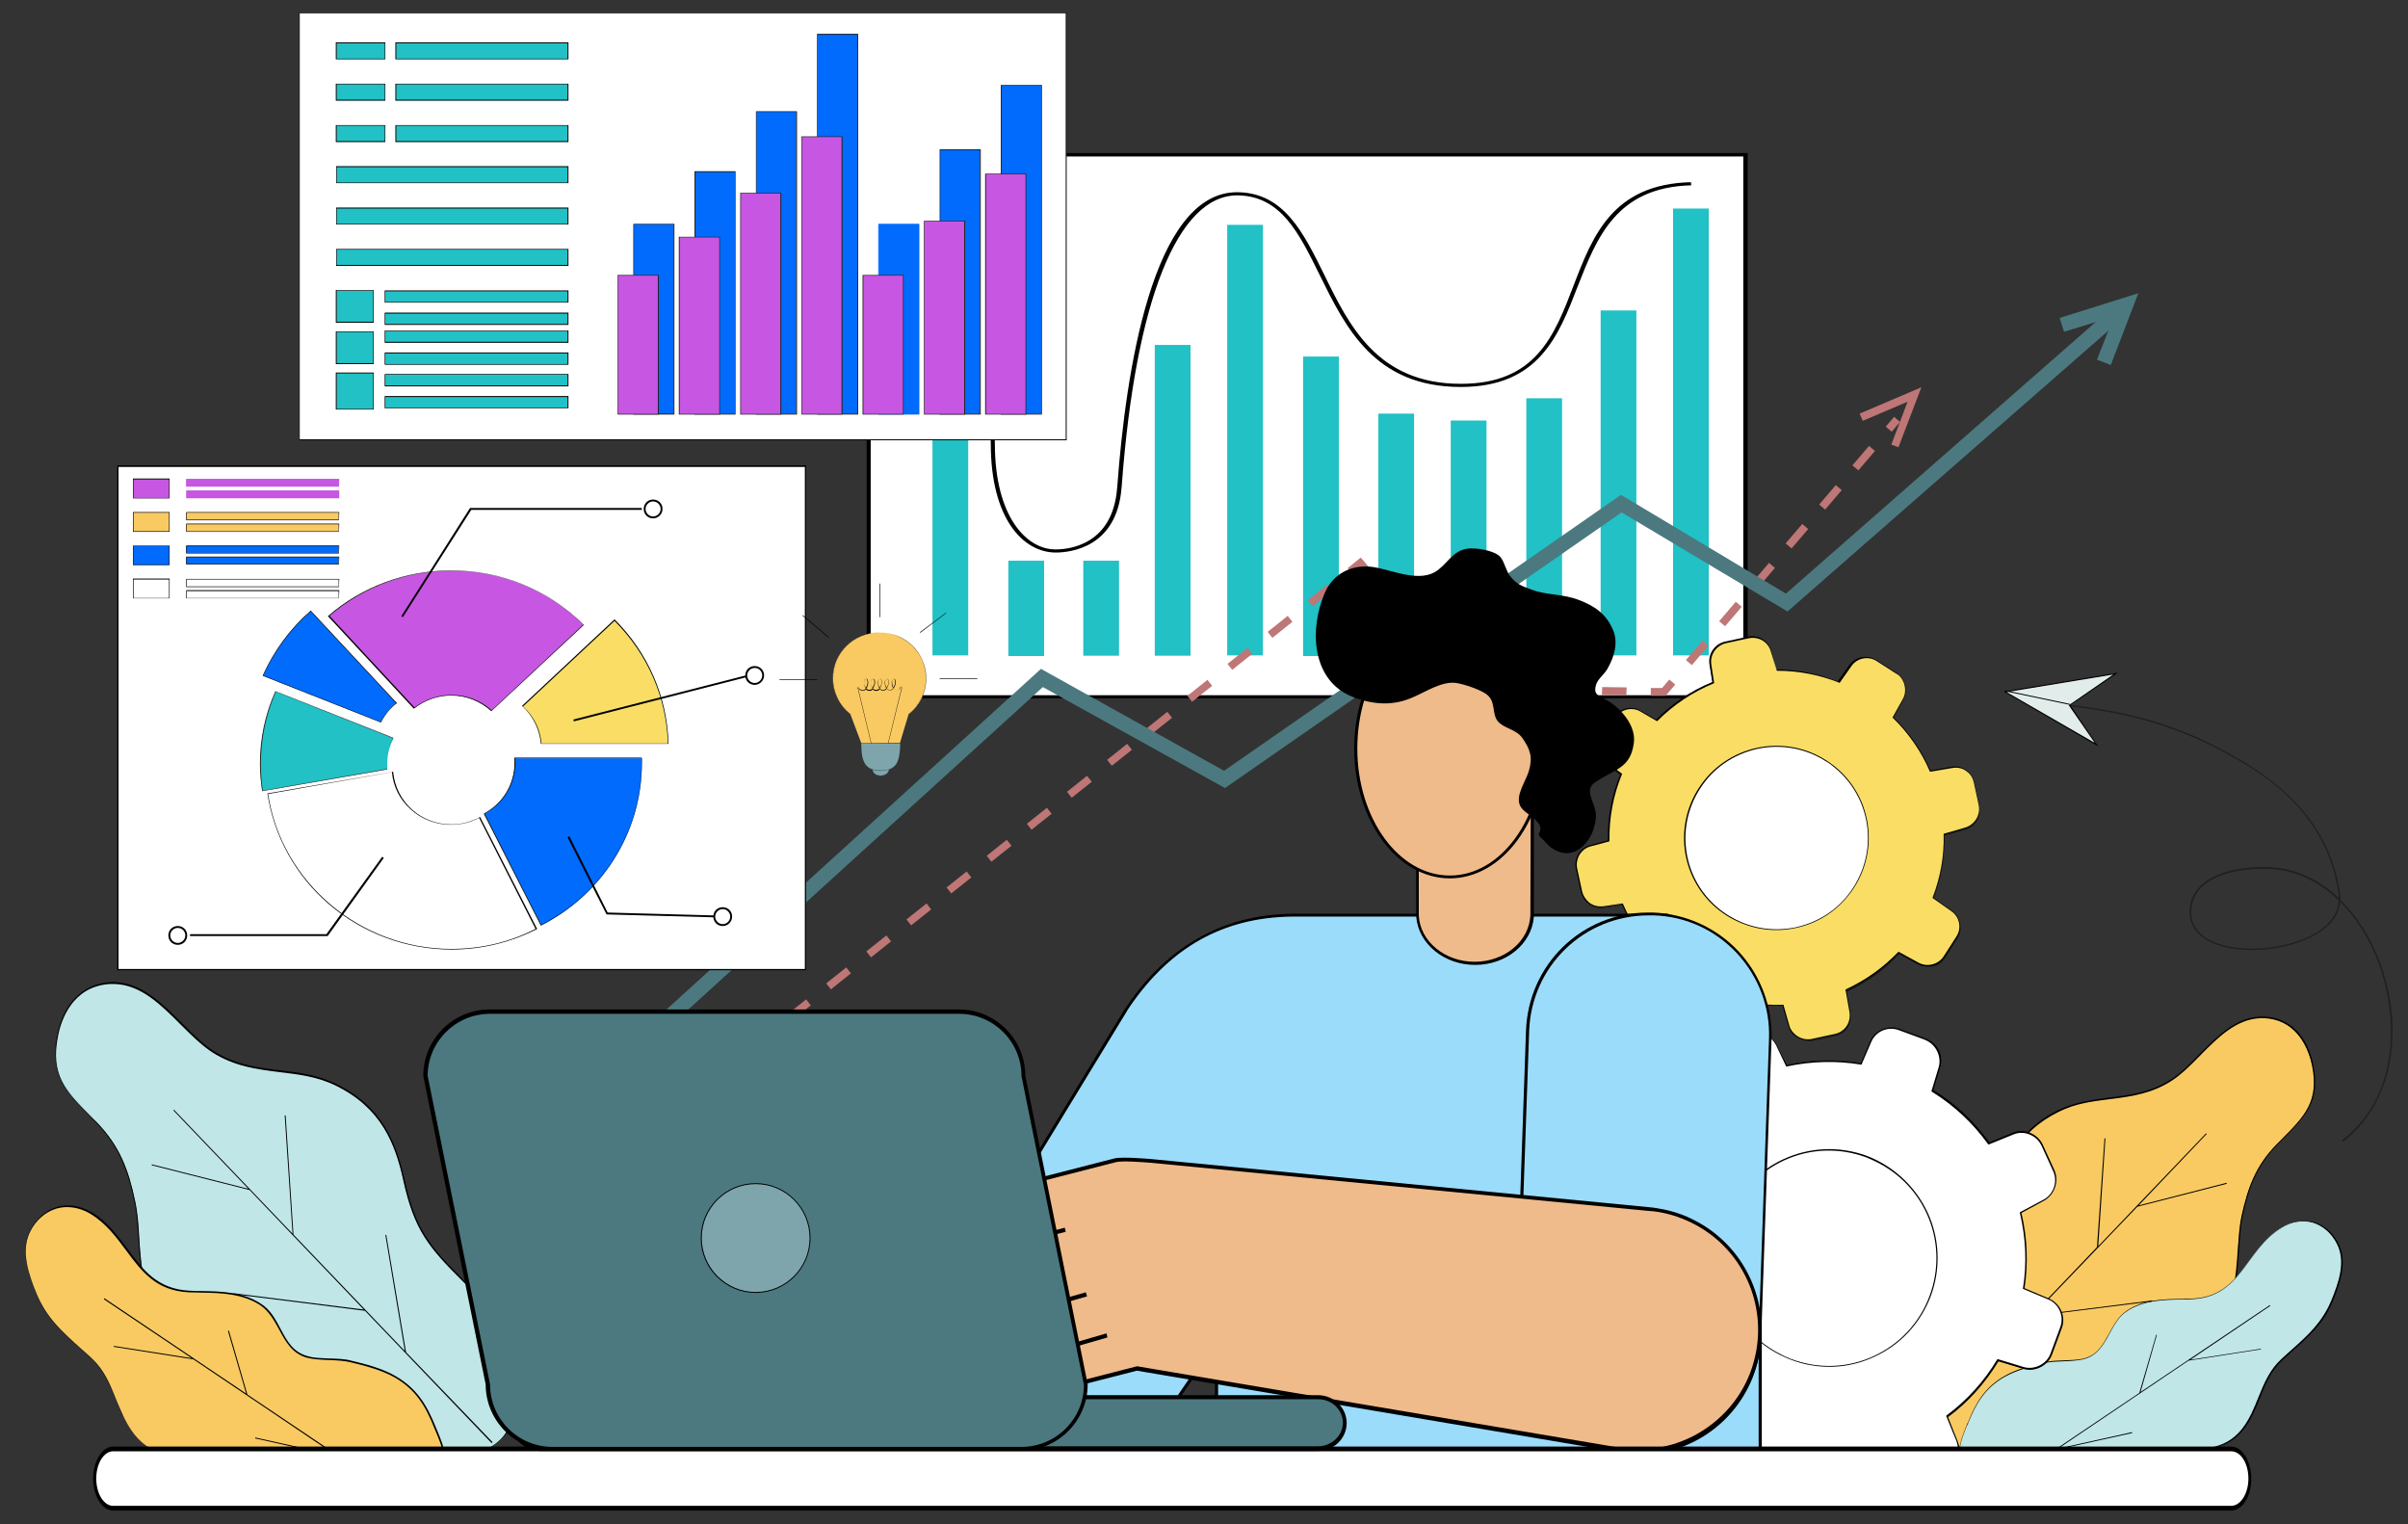 <svg xmlns="http://www.w3.org/2000/svg" xmlns:xlink="http://www.w3.org/1999/xlink" id="Layer_1" x="0px" y="0px" viewBox="0 0 768 486" style="enable-background:new 0 0 768 486;" xml:space="preserve"><rect x="0" y="0" width="768" height="486" fill="#333333" stroke="none"/><style type="text/css">	.st0{fill:#C0E6E7;}	.st1{fill:#F9CA62;}	.st2{fill:#FFFFFF;}	.st3{fill:#21C1C5;}	.st4{fill:#006BFC;}	.st5{fill:#231F20;}	.st6{fill:#C756E2;}	.st7{fill:#BE7676;}	.st8{fill:#4B797F;}	.st9{fill:#F9DD64;}	.st10{fill:#9BDCFA;}	.st11{fill:#EFBB8B;}	.st12{fill:#7FA5AC;}	.st13{fill:#E2EDEB;}</style><g>	<g>		<g>			<g>				<g>					<polygon points="126.4,367.8 126.4,367.6 95.9,356.4 95.8,356.6      "></polygon>				</g>			</g>		</g>	</g>	<g>		<g>			<path class="st0" d="M30.6,357.8c-8.7-8.9-15-13.9-12.3-27.6c1.7-8.6,7-16.1,16.6-16.7c13.9-0.9,22.7,15.3,32.7,21.8    c13.1,8.5,26.5,4.3,39.7,10.8c13.3,6.6,18.4,16.6,21.4,30.1c3.5,15.8,7.8,21.2,19.3,32.5c13.8,13.6,11.8,22.4,16.2,39.5l-1.3-1.7    c4.9,18.9-22.7,19.9-35.3,21c-16.2,1.4-29.1-4.9-34.5-20.6c-3-8.6-1.3-11.5-10-16.6c-8.5-5-19.6-4-28.3-9.1    c-12.6-7.4-9-25.4-11.8-38.2C40.9,373,38.1,365.4,30.6,357.8z"></path>			<path d="M92.9,447c-0.7-2.1-1.2-3.9-1.6-5.4c-1.2-4.7-1.9-7.3-8.4-11.1c-4.2-2.5-9.1-3.5-13.9-4.5c-4.9-1-10-2.1-14.4-4.7    c-9.1-5.3-9.8-16.1-10.5-26.5c-0.3-4.2-0.5-8.2-1.3-11.8c-2.1-9.9-4.9-17.5-12.3-25.1c-0.7-0.7-1.3-1.3-1.9-2    c-7.8-7.9-12.9-13.1-10.4-25.8c2-10.1,8.2-16.3,16.8-16.9c0.6,0,1.2-0.1,1.8,0c8.5,0.3,15,6.9,21.4,13.2c3.3,3.3,6.4,6.5,9.7,8.6    c7.1,4.6,14.4,5.5,21.4,6.3c6,0.7,12.2,1.5,18.2,4.5c14.6,7.2,18.9,18.8,21.5,30.3c3.5,15.8,7.8,21.2,19.2,32.4    c10.4,10.3,11.8,17.9,13.8,28.3c0.6,3.3,1.3,7.1,2.4,11.3l0.2,0.9l-1.4-1.8c0.8,3.9,0.3,7.4-1.7,10.1c-5.7,8-22,9.3-31.7,10    c-0.8,0.1-1.5,0.1-2.2,0.2c-2.1,0.2-4.1,0.2-6,0.1C107.3,467.3,97.4,460.1,92.9,447z M163.8,447.4c-1-3.9-1.6-7.3-2.2-10.4    c-1.9-10.4-3.3-17.9-13.7-28.1c-11.4-11.3-15.8-16.7-19.3-32.6c-2.5-11.4-6.9-22.9-21.3-30c-6-3-12.2-3.7-18.1-4.4    c-7.1-0.9-14.5-1.8-21.6-6.4c-3.3-2.2-6.5-5.3-9.8-8.6c-6.3-6.3-12.7-12.8-21.1-13.1c-0.6,0-1.2,0-1.8,0    c-12,0.8-15.5,11.8-16.4,16.6C16,342.8,21,348,28.7,355.7c0.6,0.7,1.3,1.3,2,2C38.2,365.4,41,373,43.1,383    c0.8,3.7,1.1,7.7,1.3,11.9c0.7,10.3,1.4,21,10.3,26.2c4.4,2.6,9.4,3.6,14.3,4.6c4.8,1,9.8,2,14,4.5c6.7,3.9,7.4,6.6,8.6,11.4    c0.4,1.5,0.8,3.3,1.5,5.4c4.4,12.9,14.2,20.1,28.3,20.6c1.9,0.1,3.9,0,6-0.1c0.7-0.1,1.4-0.1,2.2-0.2c9.6-0.8,25.8-2,31.4-9.9    c2.1-2.9,2.5-6.5,1.5-10.7l-0.2-0.9L163.8,447.4z"></path>		</g>		<polygon points="129.5,431.2 123.2,393.8 122.9,393.8 129.1,430.8 93.6,393.7 91.1,355.7 90.8,355.7 93.3,393.4 55.5,353.9    55.3,354.1 79.2,379.1 48.4,371.3 48.4,371.6 79.6,379.5 116,417.6 74.5,412.4 74.4,412.7 116.4,418 156.8,460.2 157.1,459.9      "></polygon>	</g>	<g>		<g>			<path class="st1" d="M138.7,454.9c-2.7-6.8-6-12.2-12.7-16c-4.1-2.3-9.4-3.7-14.1-4.8c-4.5-1.1-9.9-0.2-14.1-1.5    c-8.1-2.4-8-12.3-14.6-16.6c-6.9-4.5-15.2-3.8-22.8-4.2c-17.2-0.8-18.6-17.3-31.2-25c-7.3-4.5-15.7-2.1-19.6,5.9    c-3.1,6.3-0.4,13.7,2.1,19.9c3.8,9.2,10.3,13.9,17.3,20.3c5.9,5.4,7.1,12.1,10.6,19.3c5.4,11.1,12.3,12.2,23.9,12.9    c7.3,0.5,13.2-1.5,18.1,3.5c3.3,3.3,4.1,6.7,8.6,8.8c3.3,1.5,9.7,2.6,13.3,2.9c6.8,0.6,14.3-1.7,21.1-3.1    c4.7-0.8,10.5-2.3,14-5.4C144.1,466.9,141,460.7,138.7,454.9z"></path>			<path d="M105.7,480.5c-0.7,0-1.5,0-2.2-0.1c-3.5-0.3-10-1.4-13.3-2.9c-3-1.4-4.4-3.3-5.9-5.4c-0.8-1.1-1.6-2.2-2.7-3.4    c-3.6-3.7-7.8-3.6-12.6-3.5c-1.7,0.1-3.5,0.1-5.4,0c-11.2-0.7-18.4-1.7-24-13c-1-2.1-1.9-4.2-2.7-6.1c-1.9-4.8-3.7-9.2-7.9-13.1    c-1.1-1.1-2.3-2.1-3.4-3.1c-5.8-5.2-10.8-9.6-14-17.3c-2.7-6.4-5.2-13.8-2.1-20c1.9-3.9,5-6.6,8.6-7.7c3.6-1.1,7.6-0.4,11.2,1.7    c5,3,8.2,7.5,11.4,11.7c4.9,6.6,9.4,12.8,19.8,13.3c1.3,0.1,2.6,0.1,3.8,0.1c6.5,0.1,13.2,0.3,19,4.1c3,1.9,4.6,5,6.2,8    c2,3.8,3.9,7.3,8.4,8.6c2.2,0.7,4.6,0.7,7.3,0.8c2.3,0.1,4.7,0.1,6.8,0.7c4.7,1.1,10,2.5,14.1,4.9c6.8,3.9,10,9.2,12.8,16.1    c0.2,0.4,0.3,0.8,0.5,1.2c2.3,5.5,4.6,11.2-0.6,15.8c-2.8,2.5-7.6,4.3-14.1,5.4c-1.4,0.3-2.9,0.6-4.4,1    C115.3,479.4,110.4,480.5,105.7,480.5z M71.4,464.9c3.9,0,7.3,0.5,10.3,3.6c1.1,1.2,1.9,2.3,2.7,3.4c1.5,2.1,2.9,4,5.8,5.3    c3.3,1.5,9.7,2.6,13.2,2.9c5.3,0.4,11.1-0.9,16.6-2.1c1.2-0.3,2.4-0.6,3.6-0.8v0c0.3,0,0.5-0.1,0.8-0.1c0.5-0.1,1.1-0.2,1.6-0.3    v0c5.7-1.1,9.8-2.8,12.4-5.1c5.1-4.5,2.8-10,0.5-15.4c-0.2-0.4-0.3-0.8-0.5-1.2c-2.7-6.8-5.9-12.1-12.6-15.9    c-4.1-2.3-9.4-3.7-14-4.8c-2.1-0.5-4.5-0.6-6.8-0.7c-2.5-0.1-5.1-0.2-7.3-0.8c-4.6-1.4-6.6-5.1-8.6-8.8c-1.6-2.9-3.2-5.9-6.1-7.9    c-5.7-3.7-12.4-3.9-18.9-4c-1.3,0-2.6-0.1-3.9-0.1c-10.5-0.5-15.1-6.8-20-13.4c-3.1-4.2-6.4-8.6-11.3-11.6    c-3.5-2.1-7.4-2.7-10.9-1.7c-3.6,1.1-6.6,3.7-8.5,7.5c-3,6.2-0.5,13.4,2.1,19.8c3.1,7.6,8.1,12.1,13.9,17.2c1.1,1,2.2,2,3.4,3.1    c4.2,3.9,6,8.4,8,13.2c0.8,2,1.6,4,2.7,6.1c5.5,11.2,12.6,12.1,23.7,12.8c1.9,0.1,3.7,0.1,5.4,0    C69.7,464.9,70.5,464.9,71.4,464.9z"></path>		</g>		<polygon points="78.9,444.7 73,424.3 72.7,424.4 78.5,444.4 33.3,414 33.1,414.3 61.1,433.1 36.3,429.2 36.3,429.5 61.7,433.5    107.1,464.1 81.4,458.4 81.4,458.7 107.9,464.6 126,476.8 126.2,476.5   "></polygon>	</g></g><g>	<g>		<rect x="277.1" y="49.3" class="st2" width="279.7" height="172.8"></rect>		<path d="M557.4,222.7h-281V48.8h281V222.7z M277.7,221.7H556V49.9H277.7L277.7,221.7L277.7,221.7z"></path>	</g>	<rect x="368.3" y="110" class="st3" width="11.4" height="99.1"></rect>	<rect x="391.4" y="71.7" class="st3" width="11.4" height="137.3"></rect>	<rect x="415.6" y="113.7" class="st3" width="11.4" height="95.5"></rect>	<rect x="439.6" y="131.9" class="st3" width="11.4" height="77.2"></rect>	<rect x="297.4" y="127" class="st3" width="11.4" height="82"></rect>	<rect x="321.6" y="178.8" class="st3" width="11.4" height="30.4"></rect>	<rect x="345.5" y="178.8" class="st3" width="11.4" height="30.3"></rect>	<rect x="462.7" y="134.1" class="st3" width="11.4" height="75.1"></rect>	<rect x="486.8" y="127" class="st3" width="11.4" height="82.2"></rect>	<rect x="510.5" y="99" class="st3" width="11.4" height="110"></rect>	<rect x="533.6" y="66.5" class="st3" width="11.4" height="142.5"></rect>	<g>		<path d="M336.7,176.2c0,0-0.1,0-0.1,0c-10.3-0.1-20.6-10.8-20.6-34.7c0-10.6-3.7-18.2-11.1-22.6c-8.8-5.2-19.8-4-20-4l-0.2-0.9   c0.5-0.1,11.8-1.3,21,4.2c7.7,4.6,11.6,12.4,11.6,23.3c0,23.1,10,33.7,19.3,33.7c0,0,0.1,0,0.1,0c4.4,0,18.2-1.5,19.6-19.6   l0.1-1.1c2.6-34.9,11-93.2,38.1-93.2c0.1,0,0.3,0,0.4,0c14.7,0.3,20.8,12.9,27.4,26.2c8,16.4,17.1,34.9,43.6,34.9   c23.9,0,29.8-15.2,36-31.4c6.1-15.9,12.5-32.3,37.4-32.9l0.1,1c-23.9,0.6-30.1,16.7-36.2,32.2c-6.1,15.8-12.4,32.1-37.3,32.1   c-27.5,0-36.7-18.9-44.9-35.5c-6.7-13.6-12.4-25.3-26.1-25.6c-0.1,0-0.2,0-0.3,0c-19,0-32.4,33.6-36.8,92.2l-0.1,1.1   C356.2,174.6,341.4,176.2,336.7,176.2z"></path>	</g></g><g>	<g>		<rect x="95.5" y="4.1" class="st2" width="244.6" height="136.2"></rect>		<path d="M340.2,140.4H95.4V4h244.8L340.2,140.4L340.2,140.4z M95.6,140.1h244.3V4.2H95.6V140.1z"></path>	</g>	<g>		<g>			<rect x="202.1" y="71.5" class="st4" width="12.8" height="60.6"></rect>			<path class="st5" d="M215.1,132.2H202V71.4h13.1V132.2z M202.2,131.9h12.6V71.6h-12.6V131.9z"></path>		</g>		<g>			<rect x="221.6" y="54.7" class="st4" width="12.8" height="77.3"></rect>			<path class="st5" d="M234.6,132.2h-13.1V54.6h13.1V132.2z M221.8,131.9h12.6V54.9h-12.6V131.9z"></path>		</g>		<g>			<rect x="241.2" y="35.6" class="st4" width="12.8" height="96.4"></rect>			<path class="st5" d="M254.2,132.2h-13.1V35.5h13.1V132.2z M241.3,131.9h12.6V35.7h-12.6L241.3,131.9L241.3,131.9z"></path>		</g>		<g>			<rect x="260.7" y="10.9" class="st4" width="12.8" height="121.1"></rect>			<path class="st5" d="M273.7,132.2h-13.1V10.8h13.1V132.2z M260.8,131.9h12.6V11.1h-12.6V131.9z"></path>		</g>		<g>			<rect x="280.3" y="71.5" class="st4" width="12.8" height="60.6"></rect>			<path class="st4" d="M293.2,132.2h-13.1V71.4h13.1V132.2z M280.4,131.9H293V71.6h-12.6V131.9z"></path>		</g>		<g>			<rect x="299.8" y="47.7" class="st4" width="12.8" height="84.3"></rect>			<path class="st5" d="M312.8,132.2h-13.1V47.6h13.1V132.2z M299.9,131.9h12.6V47.9h-12.6V131.9z"></path>		</g>		<g>			<rect x="319.4" y="27.2" class="st4" width="12.8" height="104.8"></rect>			<path class="st5" d="M332.3,132.2h-13.1V27.1h13.1V132.2z M319.5,131.9h12.6V27.3h-12.6V131.9z"></path>		</g>	</g>	<g>		<g>			<rect x="197.1" y="87.8" class="st6" width="12.8" height="44.3"></rect>			<path class="st5" d="M210.1,132.2H197V87.7h13.1V132.2z M197.2,132h12.6V87.9h-12.6V132z"></path>		</g>		<g>			<rect x="216.7" y="75.6" class="st6" width="12.8" height="56.5"></rect>			<path class="st5" d="M229.6,132.2h-13.1V75.5h13.1V132.2z M216.8,132h12.6V75.7h-12.6V132z"></path>		</g>		<g>			<rect x="236.2" y="61.6" class="st6" width="12.8" height="70.5"></rect>			<path class="st5" d="M249.2,132.2h-13.1V61.5h13.1V132.2z M236.3,132h12.6V61.7h-12.6V132z"></path>		</g>		<g>			<rect x="255.7" y="43.6" class="st6" width="12.8" height="88.5"></rect>			<path class="st5" d="M268.7,132.2h-13.1V43.5h13.1V132.2z M255.8,132h12.6V43.7h-12.6V132z"></path>		</g>		<g>			<rect x="275.3" y="87.8" class="st6" width="12.8" height="44.3"></rect>			<path class="st5" d="M288.2,132.2h-13.1V87.7h13.1V132.2z M275.4,132H288V87.9h-12.6V132z"></path>		</g>		<g>			<rect x="294.8" y="70.5" class="st6" width="12.8" height="61.6"></rect>			<path class="st5" d="M307.8,132.2h-13.1V70.4h13.1V132.2z M294.9,132h12.6V70.6h-12.6V132z"></path>		</g>		<g>			<rect x="314.3" y="55.5" class="st6" width="12.8" height="76.6"></rect>			<path class="st5" d="M327.3,132.2h-13.1V55.4h13.1V132.2z M314.5,132h12.6V55.6h-12.6V132z"></path>		</g>	</g>	<g>		<rect x="107.3" y="13.6" class="st3" width="15.5" height="5.2"></rect>		<path d="M122.9,18.9h-15.8v-5.4h15.8V18.9z M107.4,18.7h15.3v-4.9h-15.3V18.7z"></path>	</g>	<g>		<rect x="107.3" y="26.8" class="st3" width="15.5" height="5.2"></rect>		<path d="M122.9,32.1h-15.8v-5.4h15.8V32.1z M107.4,31.8h15.3v-4.9h-15.3V31.8z"></path>	</g>	<g>		<rect x="107.3" y="40" class="st3" width="15.5" height="5.2"></rect>		<path d="M122.9,45.3h-15.8v-5.4h15.8V45.3z M107.4,45h15.3v-4.9h-15.3V45z"></path>	</g>	<g>		<rect x="126.3" y="13.6" class="st3" width="54.9" height="5.2"></rect>		<path d="M181.3,18.9h-55.2v-5.4h55.2V18.9z M126.4,18.7H181v-4.9h-54.6V18.7z"></path>	</g>	<g>		<rect x="126.3" y="26.8" class="st3" width="54.9" height="5.2"></rect>		<path d="M181.3,32.1h-55.2v-5.4h55.2V32.1z M126.4,31.8H181v-4.9h-54.6V31.8z"></path>	</g>	<g>		<rect x="126.3" y="40" class="st3" width="54.9" height="5.2"></rect>		<path d="M181.3,45.3h-55.2v-5.4h55.2V45.3z M126.4,45H181v-4.9h-54.6V45z"></path>	</g>	<g>		<rect x="107.3" y="53.1" class="st3" width="73.9" height="5.2"></rect>		<path d="M181.3,58.4h-74.1V53h74.1L181.3,58.4L181.3,58.4z M107.4,58.2H181v-4.9h-73.6V58.2z"></path>	</g>	<g>		<rect x="107.3" y="66.3" class="st3" width="73.9" height="5.2"></rect>		<path d="M181.3,71.6h-74.1v-5.4h74.1L181.3,71.6L181.3,71.6z M107.4,71.4H181v-4.9h-73.6V71.4z"></path>	</g>	<g>		<rect x="107.3" y="79.5" class="st3" width="73.9" height="5.2"></rect>		<path d="M181.3,84.8h-74.1v-5.4h74.1L181.3,84.8L181.3,84.8z M107.4,84.5H181v-4.9h-73.6V84.5z"></path>	</g>	<g>		<rect x="107.3" y="92.7" class="st3" width="11.8" height="10.1"></rect>		<path d="M119.2,102.9h-12.1V92.5h12.1V102.9z M107.4,102.6H119v-9.9h-11.6V102.6z"></path>	</g>	<g>		<rect x="122.8" y="92.8" class="st3" width="58.4" height="3.6"></rect>		<path d="M181.3,96.5h-58.6v-3.9h58.6V96.5z M122.9,96.3H181v-3.4h-58.1V96.3z"></path>	</g>	<g>		<rect x="122.8" y="99.8" class="st3" width="58.4" height="3.6"></rect>		<path d="M181.3,103.6h-58.6v-3.9h58.6V103.6z M122.9,103.3H181V100h-58.1V103.3z"></path>	</g>	<g>		<rect x="122.8" y="105.6" class="st3" width="58.4" height="3.6"></rect>		<path d="M181.3,109.3h-58.6v-3.9h58.6V109.3z M122.9,109H181v-3.4h-58.1V109z"></path>	</g>	<g>		<rect x="122.8" y="112.6" class="st3" width="58.4" height="3.6"></rect>		<path d="M181.3,116.3h-58.6v-3.9h58.6V116.3z M122.9,116.1H181v-3.4h-58.1V116.1z"></path>	</g>	<g>		<rect x="122.8" y="119.4" class="st3" width="58.4" height="3.6"></rect>		<path d="M181.3,123.2h-58.6v-3.9h58.6V123.2z M122.9,122.9H181v-3.4h-58.1V122.9z"></path>	</g>	<g>		<rect x="122.8" y="126.5" class="st3" width="58.4" height="3.6"></rect>		<path d="M181.3,130.2h-58.6v-3.9h58.6V130.2z M122.9,130H181v-3.4h-58.1V130z"></path>	</g>	<g>		<rect x="107.3" y="105.8" class="st3" width="11.8" height="10.1"></rect>		<path d="M119.2,116.1h-12.1v-10.4h12.1V116.1z M107.4,115.8H119v-9.9h-11.6V115.8z"></path>	</g>	<g>		<rect x="107.3" y="119" class="st3" width="11.8" height="11.5"></rect>		<path d="M119.2,130.6h-12.1v-11.8h12.1V130.6z M107.4,130.4H119v-11.3h-11.6V130.4z"></path>	</g></g><g>	<g>		<g>							<rect x="241.4" y="329.8" transform="matrix(0.782 -0.623 0.623 0.782 -153.185 223.556)" class="st7" width="4.1" height="2.5"></rect>		</g>		<g>			<path class="st7" d="M252.2,325.7l-1.5-1.9l6.4-5.1l1.5,1.9L252.2,325.7z M265,315.5l-1.5-1.9l6.4-5.1l1.5,1.9L265,315.5z     M277.8,305.3l-1.5-1.9l6.4-5.1l1.5,1.9L277.8,305.3z M290.6,295.1l-1.5-1.9l6.4-5.1l1.5,1.9L290.6,295.1z M303.4,284.9l-1.5-1.9    l6.4-5.1l1.5,1.9L303.4,284.9z M316.2,274.8l-1.5-1.9l6.4-5.1l1.5,1.9L316.2,274.8z M329,264.6l-1.5-1.9l6.4-5.1l1.5,1.9    L329,264.6z M341.8,254.4l-1.5-1.9l6.4-5.1l1.5,1.9L341.8,254.4z M354.6,244.2l-1.5-1.9l6.4-5.1l1.5,1.9L354.6,244.2z M367.4,234    l-1.5-1.9l6.4-5.1l1.5,1.9L367.4,234z M380.2,223.8l-1.5-1.9l6.4-5.1l1.5,1.9L380.2,223.8z M393,213.6l-1.5-1.9l6.4-5.1l1.5,1.9    L393,213.6z M405.8,203.4l-1.5-1.9l6.4-5.1l1.5,1.9L405.8,203.4z M418.6,193.3l-1.5-1.9l6.4-5.1l1.5,1.9L418.6,193.3z"></path>		</g>		<g>			<polygon class="st7" points="435.6,183.5 433.7,181.3 431.4,183.1 429.8,181.2 434,177.8 437.5,181.9    "></polygon>		</g>		<g>			<path class="st7" d="M458.4,210.5l-5.7-6.7l1.9-1.6l5.7,6.7L458.4,210.5z M447,197l-5.7-6.7l1.9-1.6l5.7,6.7L447,197z"></path>		</g>		<g>			<polygon class="st7" points="471.9,220.9 467.2,220.8 464.2,217.2 466.1,215.6 468.4,218.3 472,218.4    "></polygon>		</g>		<g>			<path class="st7" d="M518.7,221.7l-7.8-0.1l0.1-2.5l7.8,0.1L518.7,221.7z M503.1,221.4l-7.8-0.1l0.1-2.5l7.8,0.1L503.1,221.4z     M487.5,221.2l-7.8-0.1l0.1-2.5l7.8,0.1L487.5,221.2z"></path>		</g>		<g>			<polygon class="st7" points="531.2,221.9 526.5,221.9 526.5,219.4 530.1,219.4 532.4,216.7 534.3,218.3    "></polygon>		</g>		<g>			<path class="st7" d="M539.6,212.1l-1.9-1.6l5.3-6.2l1.9,1.6L539.6,212.1z M550.2,199.7l-1.9-1.6l5.3-6.2l1.9,1.6L550.2,199.7z     M560.8,187.3l-1.9-1.6l5.3-6.2l1.9,1.6L560.8,187.3z M571.4,174.9l-1.9-1.6l5.3-6.2l1.9,1.6L571.4,174.9z M582.1,162.5l-1.9-1.6    l5.3-6.2l1.9,1.6L582.1,162.5z M592.7,150l-1.9-1.6l5.3-6.2l1.9,1.6L592.7,150z"></path>		</g>		<g>			<rect x="601.6" y="134" transform="matrix(0.65 -0.76 0.76 0.65 108.555 506.163)" class="st7" width="4.1" height="2.5"></rect>		</g>	</g>	<g>		<polygon class="st7" points="605.5,142.6 603.2,141.8 608.4,128.1 594.1,134.2 593.1,131.9 612.8,123.5   "></polygon>	</g></g><g>	<g>		<polygon class="st8" points="200.3,339.4 197.2,335.9 332,213.3 390.4,245.8 517,157.8 569.6,189.3 676.7,95.4 679.8,99    570.1,195 517.2,163.4 390.7,251.3 332.6,219.1   "></polygon>	</g>	<g>		<polygon class="st8" points="673.2,116.4 668.8,114.7 674.2,100.9 658.3,105.8 656.9,101.4 682,93.5   "></polygon>	</g></g><g>	<rect x="37.6" y="148.7" class="st2" width="219.3" height="160.5"></rect>	<path d="M257.1,309.4H37.4v-161h219.7V309.4z M37.8,309h218.9V148.9H37.8V309z"></path></g><g>	<path class="st2" d="M243.4,215.4c0,1.5-1.2,2.7-2.7,2.7c-1.5,0-2.7-1.2-2.7-2.7c0-1.5,1.2-2.7,2.7-2.7S243.4,213.9,243.4,215.4z"></path>	<path d="M240.7,218.4c-1.7,0-3-1.3-3-3c0-1.7,1.3-3,3-3c1.7,0,3,1.3,3,3C243.7,217,242.3,218.4,240.7,218.4z M240.7,213  c-1.3,0-2.4,1.1-2.4,2.4c0,1.3,1.1,2.4,2.4,2.4c1.3,0,2.4-1.1,2.4-2.4C243.1,214,242,213,240.7,213z"></path></g><g>	<g>		<path class="st6" d="M144,221.7c4.9,0,9.4,1.9,12.8,4.9l29.3-27.4C175.3,188.6,160.4,182,144,182c-15,0-28.7,5.5-39.1,14.5   l27.3,29.3C135.4,223.3,139.5,221.7,144,221.7z"></path>		<path d="M156.7,226.8L156.7,226.8c-3.5-3.2-8-5-12.8-5c-4.3,0-8.5,1.5-11.8,4.1l-0.1,0.1l-0.1-0.1l-27.3-29.4l0.1-0.1   c10.8-9.4,24.8-14.5,39.2-14.5c16,0,30.9,6.1,42.2,17.3l0.1,0.1l-0.1,0.1L156.7,226.8z M144,221.6c4.7,0,9.3,1.7,12.8,4.9   l29.2-27.3c-11.2-11.1-26.1-17.2-41.9-17.2c-14.4,0-28.2,5.1-39,14.4l27.1,29.2C135.5,223.1,139.7,221.6,144,221.6z"></path>	</g>	<g>		<path class="st9" d="M166.6,225.2c3.3,3,5.5,7.2,5.9,11.9h40.5c-0.4-15.3-6.9-29.2-17.1-39.3L166.6,225.2z"></path>		<path d="M213.2,237.2h-40.7v-0.1c-0.4-4.5-2.5-8.8-5.9-11.9l-0.1-0.1l0.1-0.1l29.4-27.5l0.1,0.1c10.6,10.6,16.7,24.6,17.1,39.4   V237.2z M172.7,237.1h40.3c-0.4-14.7-6.5-28.6-17-39.1l-29.2,27.3C170.2,228.3,172.3,232.5,172.7,237.1z"></path>	</g>	<g>		<path class="st4" d="M164.2,243.3c0,7-3.9,13-9.7,16.2l18.1,35.6c19.1-9.6,32.1-29.2,32.1-51.7c0-0.5,0-1.1,0-1.6h-40.5   C164.2,242.3,164.2,242.8,164.2,243.3z"></path>		<path d="M172.5,295.2l-18.2-35.7l0.1-0.1c6-3.2,9.7-9.4,9.7-16.1c0-0.5,0-1-0.1-1.6v-0.1h40.7v0.1c0,0.5,0,1.1,0,1.6   c0,10.9-3.1,21.5-8.9,30.7c-5.7,9-13.7,16.2-23.2,21.1L172.5,295.2z M154.6,259.5l18,35.4c19.7-10,32-29.8,32-51.6   c0-0.5,0-1,0-1.5h-40.3c0,0.5,0.1,1,0.1,1.5C164.3,250.1,160.6,256.3,154.6,259.5z"></path>	</g>	<g>		<path class="st4" d="M126.4,224.2l-27.3-29.3c-6.5,5.6-11.7,12.6-15.2,20.6l37.5,14.8C122.7,227.9,124.4,225.8,126.4,224.2z"></path>		<path d="M121.5,230.4l-37.7-14.9l0-0.1c3.5-7.8,8.7-14.9,15.2-20.6l0.1-0.1l0.1,0.1l27.4,29.4l-0.1,0.1   C124.4,225.9,122.7,228,121.5,230.4L121.5,230.4z M84,215.4l37.4,14.8c1.2-2.3,2.9-4.3,4.9-6L99.1,195   C92.7,200.6,87.5,207.6,84,215.4z"></path>	</g>	<g>		<path class="st3" d="M123.5,243.6c0-3,0.7-5.7,2-8.2l-37.6-14.9c-3.1,7.1-4.9,14.9-4.9,23.1c0,2.9,0.2,5.8,0.6,8.6l39.9-6.9   C123.6,244.7,123.5,244.1,123.5,243.6z"></path>		<path class="st5" d="M83.6,252.3l0-0.1c-0.4-2.8-0.7-5.7-0.7-8.6c0-8,1.6-15.8,4.9-23.1l0-0.1l37.7,14.9l-0.1,0.1   c-1.3,2.5-2,5.3-2,8.2c0,0.5,0,1.1,0.1,1.7v0.1l-0.1,0L83.6,252.3z M88,220.6c-3.2,7.3-4.8,15-4.8,23c0,2.8,0.2,5.7,0.6,8.5   l39.7-6.9c-0.1-0.5-0.1-1.1-0.1-1.6c0-2.9,0.7-5.6,1.9-8.2L88,220.6z"></path>	</g>	<g>		<path class="st2" d="M144,263c-9.8,0-17.8-7.4-18.7-16.8l-39.9,6.9c4.2,28.1,28.8,49.6,58.6,49.6c9.8,0,19-2.3,27.1-6.4L153,260.7   C150.3,262.1,147.2,263,144,263z"></path>		<path d="M144,302.8c-14.3,0-28.1-5.1-38.9-14.3c-10.7-9.1-17.7-21.7-19.8-35.4l0-0.1l0.1,0l40-6.9v0.1c0.9,9.5,8.8,16.7,18.6,16.7   c3.1,0,6.2-0.8,9-2.3l0.1-0.1l18.2,35.7l-0.1,0.1C162.7,300.6,153.5,302.8,144,302.8z M85.5,253.2c4.3,28.2,29.4,49.4,58.4,49.4   c9.5,0,18.6-2.1,26.9-6.4l-18-35.4c-2.7,1.5-5.9,2.2-9,2.2c-4.7,0-9.3-1.7-12.8-4.9c-3.5-3.1-5.6-7.3-6-11.9L85.5,253.2z"></path>	</g>	<g>		<polygon points="104.5,298.5 60.6,298.5 60.6,297.9 104.1,297.9 121.9,273.2 122.4,273.6   "></polygon>	</g>	<g>		<polygon points="128.5,196.8 128,196.5 149.9,162 204.7,162 204.7,162.6 150.3,162.6   "></polygon>	</g>	<g>		<rect x="182" y="222.4" transform="matrix(0.969 -0.248 0.248 0.969 -48.636 59.083)" width="56.9" height="0.6"></rect>	</g>	<g>		<polygon points="230.5,292.6 193.4,291.6 193.4,291.5 181,267 181.6,266.7 193.8,291 230.5,292   "></polygon>	</g>	<g>		<path class="st2" d="M59.4,298.3c0,1.5-1.2,2.7-2.7,2.7c-1.5,0-2.7-1.2-2.7-2.7c0-1.5,1.2-2.7,2.7-2.7   C58.2,295.6,59.4,296.8,59.4,298.3z"></path>		<path d="M56.7,301.3c-1.7,0-3-1.3-3-3s1.3-3,3-3c1.7,0,3,1.3,3,3S58.4,301.3,56.7,301.3z M56.7,295.9c-1.3,0-2.4,1.1-2.4,2.4   c0,1.3,1.1,2.4,2.4,2.4s2.4-1.1,2.4-2.4C59.1,297,58.1,295.9,56.7,295.9z"></path>	</g>	<g>		<path class="st2" d="M211,162.3c0,1.5-1.2,2.7-2.7,2.7c-1.5,0-2.7-1.2-2.7-2.7c0-1.5,1.2-2.7,2.7-2.7S211,160.8,211,162.3z"></path>		<path d="M208.3,165.3c-1.7,0-3-1.3-3-3c0-1.7,1.3-3,3-3c1.7,0,3,1.3,3,3C211.3,164,209.9,165.3,208.3,165.3z M208.3,159.9   c-1.3,0-2.4,1.1-2.4,2.4c0,1.3,1.1,2.4,2.4,2.4c1.3,0,2.4-1.1,2.4-2.4C210.7,161,209.6,159.9,208.3,159.9z"></path>	</g>	<g>		<ellipse class="st2" cx="230.5" cy="292.3" rx="2.7" ry="2.7"></ellipse>		<path d="M230.5,295.3c-1.7,0-3-1.3-3-3c0-1.7,1.3-3,3-3c1.7,0,3,1.3,3,3C233.5,294,232.1,295.3,230.5,295.3z M230.5,289.9   c-1.3,0-2.4,1.1-2.4,2.4c0,1.3,1.1,2.4,2.4,2.4c1.3,0,2.4-1.1,2.4-2.4C232.9,291,231.8,289.9,230.5,289.9z"></path>	</g></g><g>	<rect x="42.5" y="152.8" class="st6" width="11.5" height="6.1"></rect>	<path d="M54.1,158.9H42.4v-6.3h11.7V158.9z M42.6,158.8h11.3v-5.9H42.6V158.8z"></path></g><g>	<rect x="42.5" y="163.4" class="st1" width="11.5" height="6.1"></rect>	<path d="M54.1,169.6H42.4v-6.3h11.7V169.6z M42.6,169.4h11.3v-5.9H42.6V169.4z"></path></g><g>	<rect x="42.5" y="174" class="st4" width="11.5" height="6.1"></rect>	<path d="M54.1,180.2H42.4V174h11.7V180.2z M42.6,180h11.3v-5.9H42.6V180z"></path></g><g>	<rect x="42.5" y="184.7" class="st2" width="11.5" height="6.1"></rect>	<path d="M54.1,190.8H42.4v-6.3h11.7V190.8z M42.6,190.7h11.3v-5.9H42.6V190.7z"></path></g><g>	<rect x="59.4" y="152.8" class="st6" width="48.6" height="2.3"></rect>	<path class="st6" d="M108.1,155.2H59.4v-2.5h48.8L108.1,155.2L108.1,155.2z"></path></g><g>	<rect x="59.5" y="156.5" class="st6" width="48.6" height="2.3"></rect>	<path class="st6" d="M108.2,158.9H59.4v-2.5h48.8L108.2,158.9L108.2,158.9z"></path></g><g>	<rect x="59.4" y="163.4" class="st1" width="48.6" height="2.4"></rect>	<path d="M108.1,165.9H59.4v-2.6h48.8L108.1,165.9L108.1,165.9z M59.6,165.7h48.4v-2.2H59.6V165.7z"></path></g><g>	<rect x="59.4" y="167" class="st1" width="48.6" height="2.4"></rect>	<path d="M108.1,169.6H59.4V167h48.8L108.1,169.6L108.1,169.6z M59.6,169.4h48.4v-2.2H59.6V169.4z"></path></g><g>	<rect x="59.4" y="174" class="st4" width="48.6" height="2.3"></rect>	<path d="M108.1,176.5H59.4V174h48.8L108.1,176.5L108.1,176.5z M59.6,176.3h48.4v-2.1H59.6V176.3z"></path></g><g>	<rect x="59.4" y="177.6" class="st4" width="48.6" height="2.3"></rect>	<path d="M108.1,180H59.4v-2.5h48.8L108.1,180L108.1,180z M59.6,179.8h48.4v-2.1H59.6V179.8z"></path></g><g>	<rect x="59.4" y="184.7" class="st2" width="48.6" height="2.4"></rect>	<path d="M108.1,187.2H59.4v-2.6h48.8L108.1,187.2L108.1,187.2z M59.6,187h48.4v-2.2H59.6V187z"></path></g><g>	<rect x="59.4" y="188.3" class="st2" width="48.6" height="2.4"></rect>	<path d="M108.1,190.8H59.4v-2.6h48.8L108.1,190.8L108.1,190.8z M59.6,190.7h48.4v-2.2H59.6V190.7z"></path></g><g>	<g>		<g>			<g>				<g>					<rect x="624.2" y="362.1" transform="matrix(0.976 -0.22 0.22 0.976 -67.914 146.619)" width="0.2" height="32.2"></rect>				</g>			</g>			<g>				<g>					<polygon points="639,374.1 639,373.8 666.8,363.6 666.9,363.9      "></polygon>				</g>			</g>		</g>	</g>	<g>		<g>			<path class="st1" d="M726.3,364.9c8-8.1,13.7-12.7,11.2-25.2c-1.6-7.8-6.4-14.6-15.2-15.2c-12.6-0.9-20.7,13.9-29.9,19.9    c-11.9,7.8-24.2,3.9-36.2,9.9c-12.1,6-16.8,15.1-19.5,27.5c-3.2,14.4-7.1,19.3-17.6,29.7c-12.6,12.4-10.7,20.5-14.7,36.1l1.2-1.6    c-4.5,17.2,20.7,18.2,32.2,19.1c14.8,1.2,26.5-4.4,31.5-18.8c2.7-7.9,1.2-10.5,9.2-15.2c7.7-4.5,17.8-3.7,25.8-8.3    c11.5-6.7,8.2-23.2,10.7-34.9C717,378.8,719.5,371.9,726.3,364.9z"></path>			<path d="M643.3,465.3c-1.8,0.1-3.6,0-5.5-0.1c-0.6-0.1-1.3-0.1-2-0.2c-8.8-0.7-23.7-1.9-28.9-9.2c-1.8-2.5-2.3-5.7-1.6-9.2    l-1.2,1.6l0.2-0.8c1-3.8,1.6-7.3,2.2-10.3c1.8-9.5,3.1-16.4,12.6-25.8c10.4-10.3,14.3-15.2,17.5-29.6c2.3-10.4,6.3-21,19.6-27.6    c5.5-2.7,11.2-3.4,16.6-4.1c6.5-0.8,13.1-1.6,19.6-5.8c3-1.9,5.9-4.8,8.9-7.9c5.8-5.8,11.7-11.8,19.5-12.1c0.5,0,1.1,0,1.7,0    c7.9,0.5,13.4,6.1,15.3,15.4c2.3,11.6-2.4,16.3-9.5,23.5c-0.6,0.6-1.2,1.2-1.8,1.8c-6.7,6.9-9.3,13.8-11.2,22.9    c-0.7,3.3-0.9,6.9-1.2,10.8c-0.6,9.5-1.3,19.4-9.6,24.2c-4.1,2.4-8.7,3.3-13.2,4.3c-4.3,0.9-8.8,1.9-12.6,4.1    c-6,3.5-6.6,5.9-7.7,10.1c-0.4,1.4-0.8,3-1.4,4.9C665.4,458.2,656.4,464.8,643.3,465.3z M606.1,445.1l-0.2,0.8    c-1,3.8-0.5,7.1,1.3,9.7c5.1,7.2,19.8,8.3,28.6,9c0.7,0.1,1.4,0.1,2,0.2c1.9,0.1,3.7,0.2,5.5,0.1c12.9-0.5,21.8-7,25.9-18.8    c0.7-1.9,1.1-3.5,1.4-4.9c1.1-4.4,1.7-6.8,7.8-10.4c3.9-2.3,8.4-3.2,12.8-4.1c4.5-0.9,9.1-1.9,13.1-4.2    c8.1-4.7,8.8-14.5,9.4-23.9c0.3-3.9,0.5-7.5,1.2-10.8c2-9.1,4.5-16.1,11.3-23c0.6-0.6,1.2-1.2,1.8-1.8c7-7.1,11.7-11.8,9.4-23.2    c-0.9-4.3-4.1-14.4-15-15.1c-0.5,0-1.1-0.1-1.6,0c-7.6,0.3-13.5,6.2-19.2,12c-3,3.1-5.9,5.9-8.9,7.9c-6.5,4.2-13.2,5.1-19.7,5.9    c-5.4,0.7-11,1.3-16.5,4.1c-13.2,6.5-17.1,17-19.4,27.3c-3.2,14.5-7.2,19.4-17.6,29.7c-9.4,9.3-10.7,16.2-12.5,25.6    c-0.5,2.8-1.1,6-2,9.5L606.1,445.1z"></path>		</g>		<polygon points="636.2,431.9 641.8,397.7 642.2,397.8 636.5,431.5 668.8,397.7 671.2,363 671.5,363 669.2,397.4 703.6,361.4    703.8,361.6 682.1,384.4 710.1,377.2 710.2,377.5 681.7,384.8 648.4,419.5 686.4,414.7 686.4,415 648.1,419.8 611.2,458.3    611,458.1   "></polygon>	</g>	<g>		<g>			<path class="st0" d="M627.8,453.5c2.5-6.2,5.4-11.1,11.6-14.6c3.7-2.1,8.6-3.4,12.8-4.4c4.1-1,9-0.2,12.8-1.3    c7.4-2.2,7.3-11.2,13.4-15.2c6.3-4.1,13.9-3.5,20.8-3.8c15.6-0.7,17-15.8,28.5-22.8c6.7-4.1,14.3-1.9,17.9,5.3    c2.8,5.8,0.4,12.5-1.9,18.2c-3.5,8.4-9.4,12.6-15.8,18.6c-5.4,4.9-6.4,11-9.7,17.6c-5,10.1-11.2,11.1-21.8,11.8    c-6.6,0.4-12.1-1.4-16.5,3.2c-3,3.1-3.7,6.1-7.8,8c-3,1.4-8.9,2.4-12.1,2.7c-6.2,0.5-13-1.6-19.2-2.9c-4.3-0.7-9.6-2.1-12.8-4.9    C622.8,464.5,625.7,458.8,627.8,453.5z"></path>			<path d="M644.7,474.8c-1.4-0.3-2.7-0.6-4-0.9c-6-1-10.3-2.7-12.9-4.9c-4.8-4.2-2.6-9.4-0.6-14.4c0.1-0.4,0.3-0.7,0.5-1.1    c2.5-6.3,5.5-11.2,11.6-14.7c3.8-2.2,8.6-3.4,12.9-4.4c2-0.5,4.1-0.5,6.2-0.6c2.4-0.1,4.6-0.1,6.6-0.7c4.1-1.2,5.8-4.5,7.7-7.9    c1.5-2.7,2.9-5.5,5.7-7.3c5.3-3.5,11.4-3.6,17.4-3.7c1.1,0,2.3-0.1,3.5-0.1c9.4-0.4,13.6-6.1,18.1-12.1    c2.9-3.9,5.8-7.9,10.4-10.7c3.3-2,6.9-2.5,10.2-1.6c3.4,1,6.2,3.5,7.9,7c2.8,5.7,0.5,12.4-1.9,18.3c-2.9,7-7.5,11.1-12.8,15.8    c-1,0.9-2,1.8-3.1,2.8c-3.8,3.5-5.5,7.6-7.2,11.9c-0.7,1.8-1.5,3.7-2.4,5.6c-5.1,10.3-11.6,11.2-21.9,11.9    c-1.7,0.1-3.4,0.1-4.9,0c-4.4-0.1-8.3-0.2-11.5,3.2c-1,1.1-1.8,2.1-2.5,3.1c-1.4,1.9-2.7,3.7-5.4,4.9c-3.1,1.4-9,2.4-12.2,2.7    c-0.7,0.1-1.3,0.1-2,0.1C653.6,476.8,649.1,475.8,644.7,474.8z M691.5,462.6c1.6,0,3.2,0.1,4.9,0c10.2-0.6,16.6-1.5,21.6-11.7    c0.9-1.9,1.7-3.8,2.4-5.6c1.8-4.4,3.5-8.5,7.3-12c1.1-1,2.1-1.9,3.1-2.8c5.3-4.7,9.8-8.8,12.7-15.7c2.4-5.8,4.7-12.4,1.9-18    c-1.7-3.5-4.5-5.9-7.7-6.9c-3.2-0.9-6.8-0.4-10,1.6c-4.5,2.7-7.4,6.7-10.3,10.6c-4.5,6.1-8.7,11.8-18.3,12.2    c-1.1,0.1-2.3,0.1-3.5,0.1c-5.9,0.1-12,0.3-17.2,3.7c-2.7,1.7-4.1,4.5-5.6,7.2c-1.8,3.3-3.7,6.8-7.8,8c-2,0.6-4.4,0.7-6.7,0.8    c-2.1,0.1-4.3,0.1-6.2,0.6c-4.2,1-9.1,2.3-12.8,4.4c-6.1,3.5-9,8.3-11.5,14.5c-0.1,0.4-0.3,0.7-0.5,1.1c-2,4.9-4.1,10,0.5,14.1    c2.3,2.1,6.1,3.6,11.3,4.6v0c0.5,0.1,1,0.2,1.5,0.3c0.3,0,0.5,0.1,0.7,0.1v0c1.1,0.2,2.2,0.5,3.3,0.7c5.1,1.2,10.3,2.3,15.2,1.9    c3.2-0.3,9-1.3,12.1-2.7c2.7-1.2,3.9-2.9,5.3-4.9c0.7-1,1.5-2.1,2.5-3.1c2.8-2.9,5.9-3.3,9.4-3.3    C689.9,462.6,690.7,462.6,691.5,462.6z"></path>		</g>		<polygon points="682.3,444.2 687.7,425.6 687.9,425.7 682.7,443.9 723.9,416.2 724.1,416.4 698.6,433.6 721.1,430.1 721.1,430.3    698,433.9 656.5,461.9 680,456.7 680,457 655.9,462.3 639.3,473.5 639.2,473.2   "></polygon>	</g></g><g>	<g>		<path d="M607,223.1l-3.2,5.7c5.1,4.9,9,10.6,11.8,17.1l6.9-1.2c1.7-0.3,3.5,0.2,4.9,1.3c1.1,0.9,1.9,2.1,2.2,3.5l1.6,7.4   c0.7,3.2-1.3,6.5-4.4,7.4l-6.7,1.9c0.1,6.9-1.1,13.7-3.5,20.2l5.9,4.2c0.1,0.1,0.2,0.1,0.3,0.2l0,0c2.5,1.9,3.1,5.5,1.4,8.2   l-4.1,6.4c-1.8,2.7-5.5,3.7-8.3,2.1l-6.2-3.4c-4.7,5-10.3,9-16.7,11.9l1.2,7.1c0.5,3.2-1.6,6.4-4.8,7.1l-7.4,1.6   c-1.8,0.4-3.8-0.1-5.3-1.3c-1-0.8-1.8-1.9-2.1-3.1l-1.9-6.5c-7.5,0.3-14.7-0.9-21.6-3.7l-3.9,5.2c-1.9,2.6-5.7,3.3-8.5,1.5   l-6.4-4.1c-0.2-0.1-0.3-0.2-0.5-0.3c-2.3-1.9-3-5.4-1.5-7.9l3.3-5.5c-5.2-5-9.3-10.8-12.1-17.5l-5.9,0.9c-1.7,0.3-3.5-0.2-4.9-1.3   c-1.1-0.9-1.9-2.2-2.3-3.6l-1.6-7.4c-0.7-3.2,1.3-6.4,4.5-7.3l5.8-1.5c-0.1-7.3,1.2-14.5,4-21.2l-4.6-3.4   c-2.6-1.9-3.3-5.8-1.5-8.5l4.1-6.4c1.8-2.7,5.5-3.6,8.3-2l5.1,3c5.1-5.2,11.1-9.2,17.9-12l-0.9-5.7c-0.5-3.2,1.7-6.4,4.9-7.1   l7.4-1.6c1.8-0.4,3.7,0.1,5.1,1.2c1.1,0.8,1.8,1.9,2.1,3.2l1.6,6c6.8,0,13.5,1.3,19.8,3.8l3.7-5.3c1.9-2.7,5.6-3.4,8.4-1.6   l6.4,4.1c0.2,0.1,0.3,0.2,0.5,0.3C607.7,217,608.4,220.5,607,223.1z M564.9,207.8c-0.3-1.2-1-2.3-2.1-3.1c-1.4-1.1-3.3-1.6-5-1.2   l-7.4,1.6c-3.1,0.7-5.2,3.8-4.8,6.9l0.9,5.9l-0.1,0c-6.8,2.8-12.9,6.8-18,12l-0.1,0.1l-5.2-3c-2.7-1.6-6.3-0.7-8.1,1.9l-4.1,6.4   c-1.7,2.6-1,6.4,1.5,8.3l4.7,3.5l0,0.1c-2.8,6.8-4.1,13.9-4,21.3v0.1l-5.9,1.5c-3.1,0.8-5,4-4.3,7.1l1.6,7.4   c0.3,1.3,1.1,2.6,2.2,3.5c1.3,1.1,3.1,1.5,4.7,1.3l6.1-0.9l0,0.1c2.9,6.7,6.9,12.6,12.2,17.5l0.1,0.1l-3.3,5.7   c-1.5,2.5-0.8,5.9,1.5,7.7c0.1,0.1,0.3,0.2,0.5,0.3l6.4,4.1c2.7,1.7,6.4,1,8.3-1.5l3.9-5.3l0.1,0c6.9,2.7,14.2,4,21.7,3.7h0.1   l1.9,6.7c0.3,1.2,1.1,2.3,2.1,3.1c1.5,1.1,3.4,1.6,5.1,1.2l7.4-1.6c3.1-0.7,5.2-3.7,4.6-6.9l-1.2-7.2l0.1,0   c6.3-2.9,12-6.9,16.7-12l0.1-0.1l6.3,3.5c2.8,1.5,6.4,0.6,8.1-2l4.1-6.4c1.7-2.6,1.1-6.1-1.3-7.9c-0.1-0.1-0.2-0.1-0.3-0.2   l-6.1-4.3l0-0.1c2.5-6.5,3.7-13.3,3.5-20.2v-0.1l6.8-1.9c3.1-0.9,5-4.1,4.3-7.2l-1.6-7.4c-0.3-1.3-1.1-2.5-2.1-3.4   c-1.3-1.1-3.1-1.5-4.7-1.3l-7,1.2l0-0.1c-2.8-6.5-6.8-12.3-11.9-17.2l-0.1-0.1l3.2-5.8c1.4-2.5,0.7-6-1.6-7.8   c-0.1-0.1-0.3-0.2-0.5-0.3l-6.4-4.1c-2.7-1.7-6.3-1-8.1,1.6l-3.8,5.4l-0.1,0c-6.3-2.5-13-3.8-19.8-3.8h-0.1L564.9,207.8z    M595.5,262.4c1.2,7.2-0.3,14.6-4.3,20.7c-4.3,6.6-10.8,11.1-18.4,12.8c-7.7,1.7-15.5,0.2-22.1-4c-0.8-0.5-1.6-1.1-2.4-1.7   c-5.7-4.5-9.4-10.9-10.6-18.1c-1.2-7.2,0.3-14.6,4.3-20.7c8.8-13.6,26.9-17.5,40.5-8.8c0.8,0.5,1.6,1.1,2.4,1.7   C590.5,248.8,594.3,255.2,595.5,262.4z M550.8,291.7c6.5,4.2,14.3,5.6,22,4c7.6-1.7,14.1-6.2,18.4-12.7   c8.1-12.6,5.4-29.3-6.4-38.6c-0.7-0.6-1.5-1.2-2.4-1.7c-13.5-8.7-31.6-4.8-40.3,8.7c-8.2,12.6-5.4,29.3,6.4,38.6   C549.2,290.6,550,291.2,550.8,291.7z"></path>	</g>	<path d="M607,223.1l-3.1,5.6c5,4.9,9,10.6,11.8,17l6.8-1.2c1.7-0.3,3.5,0.2,4.9,1.3c1.1,0.9,1.9,2.2,2.2,3.5l1.6,7.4  c0.7,3.2-1.3,6.6-4.5,7.5l-6.6,1.9c0.1,6.9-1.1,13.6-3.5,20.1l5.9,4.2c0.1,0.1,0.2,0.1,0.3,0.2c2.5,2,3.1,5.6,1.4,8.3l-4.1,6.4  c-1.8,2.8-5.6,3.7-8.5,2.1l-6.1-3.4c-4.7,5-10.3,9-16.6,11.8l1.2,7c0.6,3.3-1.6,6.5-4.8,7.2l-7.4,1.6c-1.8,0.4-3.8-0.1-5.3-1.3  c-1.1-0.8-1.8-1.9-2.2-3.2l-1.9-6.5c-7.4,0.3-14.6-0.9-21.5-3.7l-3.8,5.2c-2,2.7-5.8,3.3-8.6,1.6l-6.4-4.1  c-0.2-0.1-0.3-0.2-0.5-0.3c-2.4-1.9-3.1-5.4-1.5-8.1l3.2-5.5c-5.2-5-9.2-10.8-12.1-17.4l-5.9,0.9c-1.7,0.3-3.5-0.2-4.9-1.3  c-1.2-0.9-2-2.2-2.3-3.6l-1.6-7.4c-0.7-3.2,1.3-6.5,4.5-7.4l5.7-1.5c-0.1-7.3,1.2-14.4,4-21.1l-4.5-3.3c-2.6-1.9-3.3-5.9-1.6-8.6  l4.1-6.4c1.8-2.8,5.6-3.7,8.4-2l5,2.9c5.1-5.2,11.1-9.2,17.9-12l-0.9-5.7c-0.5-3.3,1.7-6.5,5-7.2l7.4-1.6c1.8-0.4,3.7,0.1,5.2,1.3  c1.1,0.9,1.8,2,2.1,3.3l1.5,5.9c6.8,0,13.4,1.3,19.7,3.8l3.7-5.2c1.9-2.7,5.7-3.4,8.5-1.7l6.4,4.1c0.2,0.1,0.3,0.2,0.5,0.3  C607.8,216.9,608.5,220.5,607,223.1z"></path>	<path class="st9" d="M564.8,207.8c-0.3-1.2-1-2.3-2-3.1c-1.4-1.1-3.2-1.5-4.9-1.2l-7.4,1.6c-3.1,0.7-5.2,3.7-4.7,6.8l0.9,5.9  l-0.1,0.1c-6.8,2.8-12.8,6.8-18,12l-0.1,0.1l-5.3-3.1c-2.7-1.6-6.3-0.7-7.9,1.9l-4.1,6.4c-1.7,2.6-1,6.3,1.5,8.1l4.7,3.5l-0.1,0.1  c-2.8,6.8-4.1,13.9-4,21.3v0.1l-6,1.6c-3,0.8-4.9,3.9-4.3,7l1.6,7.4c0.3,1.3,1.1,2.5,2.1,3.4c1.3,1.1,3,1.5,4.7,1.3l6.1-0.9  l0.1,0.1c2.9,6.7,6.9,12.5,12.1,17.5l0.1,0.1l-3.3,5.7c-1.5,2.5-0.8,5.8,1.5,7.6c0.1,0.1,0.3,0.2,0.5,0.3l6.4,4.1  c2.6,1.7,6.3,1,8.1-1.5l4-5.4l0.1,0.1c6.9,2.7,14.2,4,21.6,3.7h0.1l1.9,6.7c0.3,1.2,1.1,2.2,2.1,3c1.4,1.1,3.3,1.6,5.1,1.2l7.4-1.6  c3.1-0.7,5.1-3.7,4.6-6.8l-1.3-7.3l0.1-0.1c6.3-2.9,11.9-6.9,16.7-11.9l0.1-0.1l6.4,3.5c2.7,1.5,6.3,0.6,8-2l4.1-6.4  c1.7-2.6,1-6.2-1.6-8l-6.1-4.3l0.1-0.1c2.5-6.5,3.7-13.3,3.5-20.2v-0.1l6.9-2c3-0.9,4.9-4,4.3-7.1l-1.6-7.4c-0.3-1.3-1-2.5-2.1-3.3  c-1.3-1.1-3-1.5-4.7-1.2l-7.1,1.2l-0.1-0.1c-2.8-6.5-6.8-12.2-11.8-17.1l-0.1-0.1l3.3-5.9c1.4-2.5,0.7-5.9-1.5-7.7  c-0.1-0.1-0.3-0.2-0.5-0.3l-6.4-4.1c-2.6-1.7-6.2-1-8,1.6l-3.8,5.4l-0.1-0.1c-6.3-2.5-13-3.8-19.8-3.8h-0.1L564.8,207.8z"></path>	<path d="M588.7,315.8L588.7,315.8c1.7-0.8,3.3-1.6,4.8-2.5C592,314.2,590.4,315.1,588.7,315.8L588.7,315.8L588.7,315.8z"></path>	<path d="M589.9,322.9l-0.2-1.4L589.9,322.9c0.2,1.3,0,2.7-0.6,3.8C589.9,325.6,590.2,324.3,589.9,322.9z"></path>	<path d="M577.9,331.5l7.4-1.6c0.8-0.2,1.5-0.5,2.1-0.9c-0.6,0.4-1.3,0.7-2.1,0.9L577.9,331.5c-1.8,0.4-3.7-0.1-5.2-1.3  C574.2,331.4,576.1,331.9,577.9,331.5z"></path>	<path d="M543.1,322.2c-1.3,1.8-3.5,2.7-5.6,2.5C539.6,324.8,541.8,323.9,543.1,322.2l3.9-5.3l0.1,0c3.1,1.2,6.2,2.1,9.4,2.7  c-3.2-0.6-6.4-1.5-9.5-2.8L543.1,322.2z"></path>	<path d="M595.6,262.3c1.2,7.2-0.3,14.6-4.3,20.8c-4.3,6.6-10.8,11.2-18.5,12.8c-7.7,1.7-15.5,0.2-22.2-4c-0.8-0.5-1.6-1.1-2.4-1.7  c-5.7-4.5-9.5-11-10.7-18.1c-1.2-7.2,0.3-14.6,4.3-20.8c8.8-13.6,27-17.6,40.7-8.8c0.8,0.5,1.6,1.1,2.4,1.7  C590.6,248.7,594.4,255.1,595.6,262.3z"></path>	<path class="st2" d="M550.9,291.7c6.5,4.2,14.3,5.6,21.9,4c7.6-1.7,14.1-6.1,18.3-12.7c8.1-12.6,5.4-29.2-6.3-38.5  c-0.7-0.6-1.5-1.2-2.4-1.7c-6.5-4.2-14.3-5.6-21.9-4c-7.6,1.7-14.1,6.1-18.3,12.7c-8.1,12.6-5.4,29.2,6.3,38.5  C549.2,290.6,550,291.1,550.9,291.7z"></path>	<path d="M572.8,295.8c0.9-0.2,1.9-0.5,2.8-0.7C574.6,295.3,573.7,295.6,572.8,295.8c-1.5,0.3-2.9,0.5-4.4,0.6  C569.8,296.3,571.3,296.1,572.8,295.8z"></path>	<path d="M550.8,291.8c1.7,1.1,3.5,2,5.3,2.7C554.2,293.8,552.4,292.9,550.8,291.8c-0.5-0.3-0.9-0.6-1.3-0.9  C549.9,291.2,550.3,291.5,550.8,291.8z"></path></g><g>	<g>		<path d="M618.7,340.3l-2.2,7.3c7.1,4.4,13.1,10,18,16.8l7.6-3.1c1.9-0.8,4.1-0.7,5.9,0.3c1.5,0.7,2.7,2,3.4,3.5l3.7,8.1   c1.6,3.5,0.1,7.8-3.3,9.6l-7.3,3.9c1.9,8,2.2,16.1,1,24.2l7.9,3.3c0.1,0.1,0.2,0.1,0.4,0.2l0,0c3.3,1.6,4.9,5.6,3.6,9.1l-3.1,8.4   c-1.3,3.6-5.4,5.6-9.1,4.5l-8-2.4c-4.2,7-9.6,13-16.2,17.9l3.2,7.9c1.5,3.6-0.2,7.7-3.7,9.3l-8.1,3.7c-2,0.9-4.4,0.9-6.4-0.1   c-1.4-0.7-2.5-1.8-3.3-3.1l-3.8-7.1c-8.5,2.2-17.2,2.6-25.8,1.2l-3.1,7c-1.6,3.5-5.8,5.3-9.4,3.9l-8.4-3.1   c-0.2-0.1-0.4-0.2-0.6-0.3c-3.2-1.6-4.8-5.4-3.7-8.8l2.3-7.2c-7.3-4.4-13.4-10.2-18.4-17.1l-6.6,2.5c-1.9,0.7-4,0.6-5.9-0.3   c-1.5-0.8-2.8-2-3.5-3.5l-3.7-8.1c-1.6-3.5-0.1-7.7,3.3-9.5l6.3-3.2c-2-8.4-2.3-17-0.7-25.5l-6.1-2.7c-3.5-1.6-5.2-5.8-3.9-9.4   l3.1-8.4c1.3-3.6,5.4-5.5,9-4.4l6.6,2.1c4.6-7.3,10.5-13.5,17.7-18.4l-2.4-6.4c-1.4-3.6,0.4-7.8,3.9-9.4l8.1-3.7   c2-0.9,4.2-0.9,6.2,0.1c1.4,0.7,2.5,1.8,3.3,3.2l3.3,6.5c7.9-1.7,15.8-1.9,23.8-0.6l3-7c1.5-3.5,5.6-5.3,9.2-4l8.4,3.1   c0.2,0.1,0.4,0.2,0.6,0.3C618.1,333,619.8,336.9,618.7,340.3z M566.4,333.2c-0.7-1.3-1.8-2.4-3.2-3.1c-1.9-0.9-4.1-1-6.1-0.1   l-8.1,3.7c-3.4,1.5-5.1,5.7-3.8,9.1l2.5,6.5l-0.1,0.1c-7.2,4.9-13.1,11.1-17.7,18.4l0,0.1l-6.7-2.2c-3.5-1.2-7.5,0.7-8.8,4.3   l-3.1,8.4c-1.3,3.5,0.4,7.6,3.8,9.1l6.3,2.8v0.1c-1.5,8.5-1.3,17.1,0.7,25.6l0,0.1l-6.4,3.3c-3.3,1.7-4.8,5.8-3.2,9.2l3.7,8.1   c0.7,1.5,1.9,2.7,3.4,3.4c1.8,0.9,3.9,1,5.7,0.3l6.7-2.5l0.1,0.1c4.9,7,11.1,12.7,18.4,17.2l0.1,0l-2.4,7.4   c-1.1,3.3,0.5,7,3.6,8.5c0.2,0.1,0.4,0.2,0.6,0.3l8.4,3.1c3.5,1.3,7.6-0.4,9.1-3.8l3.2-7.1h0.1c8.6,1.4,17.4,1,25.9-1.2l0.1,0   l3.9,7.2c0.7,1.3,1.8,2.3,3.2,3c2,1,4.3,1,6.2,0.1l8.1-3.7c3.4-1.5,5-5.6,3.6-9.1l-3.2-8l0.1-0.1c6.6-4.9,12-11,16.3-18l0-0.1   l8.1,2.5c3.6,1.1,7.5-0.9,8.8-4.4l3.1-8.4c1.3-3.4-0.3-7.2-3.5-8.8c-0.1-0.1-0.2-0.1-0.3-0.2l-8.1-3.4v-0.1   c1.3-8.1,0.9-16.2-1-24.2l0-0.1l7.4-4c3.3-1.8,4.7-6,3.2-9.4l-3.7-8.1c-0.7-1.5-1.8-2.7-3.3-3.4c-1.8-0.9-3.9-1-5.8-0.3l-7.8,3.1   l-0.1-0.1c-4.9-6.8-10.9-12.4-18-16.8l-0.1,0l2.3-7.5c1-3.3-0.7-7.1-3.8-8.6c-0.2-0.1-0.4-0.2-0.6-0.3l-8.4-3.1   c-3.5-1.3-7.5,0.4-9,3.9l-3,7.1h-0.1c-7.9-1.3-16-1.1-23.8,0.6l-0.1,0L566.4,333.2z M615.4,388.4c3.2,8,3.3,16.9,0.3,25   c-3.2,8.6-9.6,15.5-18,19.4c-8.4,3.8-17.8,4.2-26.5,0.9c-1.1-0.4-2.1-0.9-3.2-1.4c-7.7-3.8-13.6-10.2-16.8-18.2   c-3.2-8-3.3-16.9-0.3-25c6.7-17.9,26.7-27,44.5-20.3c1.1,0.4,2.1,0.9,3.2,1.4C606.2,374,612.2,380.4,615.4,388.4z M571.2,433.5   c8.6,3.2,18,2.9,26.3-0.9s14.7-10.6,18-19.2c6.2-16.6-1.1-35.1-17-42.9c-1-0.5-2.1-1-3.2-1.4c-17.8-6.7-37.6,2.4-44.2,20.2   c-6.2,16.6,1.1,35.1,17,42.9C569.1,432.6,570.2,433.1,571.2,433.5z"></path>	</g>	<path d="M618.8,340.3l-2.2,7.3c7,4.3,13,10,17.9,16.7l7.5-3.1c1.9-0.8,4.1-0.7,6,0.3c1.5,0.7,2.8,2,3.5,3.5l3.7,8.1  c1.6,3.5,0.1,7.9-3.3,9.8l-7.2,3.9c1.9,7.9,2.2,16,1,24l7.8,3.3c0.1,0.1,0.3,0.1,0.4,0.2c3.4,1.7,5,5.7,3.7,9.2l-3.1,8.4  c-1.4,3.7-5.5,5.7-9.2,4.6l-7.9-2.4c-4.2,6.9-9.6,13-16.1,17.8l3.1,7.8c1.5,3.6-0.2,7.9-3.8,9.4l-8.1,3.7c-2,0.9-4.4,0.9-6.5-0.1  c-1.4-0.7-2.6-1.8-3.3-3.1l-3.7-7c-8.5,2.2-17.1,2.6-25.7,1.2l-3.1,6.9c-1.6,3.5-5.9,5.3-9.5,4l-8.4-3.1c-0.2-0.1-0.4-0.2-0.7-0.3  c-3.2-1.6-4.9-5.5-3.8-8.9l2.3-7.1c-7.2-4.4-13.4-10.1-18.3-17l-6.5,2.5c-1.9,0.7-4.1,0.6-6-0.3c-1.6-0.8-2.8-2.1-3.5-3.6l-3.7-8.1  c-1.6-3.5-0.1-7.9,3.4-9.6l6.2-3.2c-2-8.4-2.2-16.9-0.7-25.4l-6-2.7c-3.5-1.6-5.3-5.9-4-9.5l3.1-8.4c1.4-3.7,5.5-5.6,9.2-4.4  l6.5,2.1c4.6-7.3,10.5-13.4,17.6-18.3l-2.4-6.3c-1.4-3.6,0.4-7.9,3.9-9.5l8.1-3.7c2-0.9,4.3-0.9,6.3,0.1c1.5,0.7,2.6,1.8,3.3,3.2  l3.3,6.5c7.8-1.7,15.8-1.9,23.6-0.6l2.9-6.9c1.5-3.6,5.7-5.4,9.4-4l8.4,3.1c0.2,0.1,0.4,0.2,0.7,0.3  C618.1,333,619.9,336.9,618.8,340.3z"></path>	<path class="st2" d="M566.4,333.2c-0.7-1.3-1.7-2.4-3.1-3.1c-1.9-0.9-4.1-1-6-0.1l-8.1,3.7c-3.3,1.5-5,5.6-3.7,9l2.5,6.6l-0.1,0.1  c-7.1,4.9-13.1,11.1-17.7,18.4l-0.1,0.1l-6.8-2.2c-3.5-1.1-7.4,0.7-8.7,4.2l-3.1,8.4c-1.3,3.4,0.4,7.5,3.7,9l6.3,2.8l0,0.1  c-1.5,8.5-1.3,17.1,0.7,25.5l0,0.1l-6.5,3.3c-3.3,1.7-4.7,5.7-3.2,9.1l3.7,8.1c0.7,1.5,1.9,2.7,3.3,3.4c1.8,0.9,3.9,1,5.7,0.3  l6.8-2.6l0.1,0.1c4.9,6.9,11.1,12.7,18.4,17.1l0.1,0.1l-2.4,7.5c-1.1,3.2,0.5,6.9,3.6,8.4c0.2,0.1,0.4,0.2,0.6,0.3l8.4,3.1  c3.5,1.3,7.5-0.4,9-3.7l3.3-7.2l0.1,0c8.6,1.4,17.4,1,25.9-1.2l0.1,0l3.9,7.3c0.7,1.3,1.8,2.3,3.1,3c1.9,0.9,4.2,1,6.1,0.1l8.1-3.7  c3.3-1.5,4.9-5.5,3.6-9l-3.3-8.1l0.1-0.1c6.6-4.9,12-10.9,16.2-17.9l0.1-0.1l8.2,2.5c3.5,1.1,7.5-0.9,8.7-4.3l3.1-8.4  c1.3-3.4-0.4-7.4-3.8-8.8l-8.1-3.4l0-0.1c1.3-8.1,0.9-16.2-1-24.2l0-0.1l7.5-4c3.3-1.7,4.7-5.9,3.1-9.2l-3.7-8.1  c-0.7-1.4-1.8-2.6-3.3-3.3c-1.8-0.9-3.9-1-5.7-0.2l-7.9,3.2l-0.1-0.1c-4.9-6.8-10.9-12.4-18-16.8l-0.1-0.1l2.3-7.6  c1-3.3-0.7-7-3.7-8.5c-0.2-0.1-0.4-0.2-0.6-0.3l-8.4-3.1c-3.5-1.3-7.4,0.4-8.8,3.8l-3.1,7.2l-0.1,0c-7.9-1.3-15.9-1.1-23.8,0.6  l-0.1,0L566.4,333.2z"></path>	<path d="M615.5,388.3c3.2,8,3.3,16.9,0.3,25c-3.3,8.7-9.7,15.6-18.1,19.4c-8.4,3.9-17.8,4.2-26.5,0.9c-1.1-0.4-2.1-0.9-3.2-1.4  c-7.7-3.8-13.7-10.2-16.9-18.2c-3.2-8-3.3-16.9-0.3-25c6.7-17.9,26.7-27,44.6-20.4c1.1,0.4,2.1,0.9,3.2,1.4  C606.3,373.9,612.3,380.4,615.5,388.3z"></path>	<path class="st2" d="M571.3,433.4c8.6,3.2,17.9,2.9,26.2-0.9c8.3-3.8,14.7-10.6,17.9-19.2c6.2-16.6-1.1-35-17-42.8  c-1-0.5-2.1-1-3.1-1.4c-8.6-3.2-17.9-2.9-26.2,0.9c-8.3,3.8-14.7,10.6-17.9,19.2c-6.2,16.6,1.1,35,17,42.8  C569.2,432.5,570.2,433,571.3,433.4z"></path>	<path d="M571.2,433.5c2.2,0.8,4.5,1.4,6.7,1.8C575.7,435,573.4,434.4,571.2,433.5c-0.6-0.2-1.2-0.5-1.7-0.7  C570,433.1,570.6,433.3,571.2,433.5z"></path></g><g>	<path class="st10" d="M312.2,398.9l46.5-76.3c0.4-0.6,0.8-1.3,1.3-1.9c10.2-14.9,26-28.4,51.9-28.8h119.8l29.7,29.7v153.3H387.9  v-46.9l-24.2,35.3c-8.7,12.6-23.8,18.7-38.3,16.3c-1.4-0.2-2.9-0.4-4.3-0.7l-1.6-0.4L312.2,398.9L312.2,398.9z"></path>	<path d="M325.3,479.9c-1.6-0.2-3-0.4-4.4-0.7l-1.9-0.5l-7.3-79.8l0-0.6l0.3,0.1l46.4-76.1c0.4-0.6,0.9-1.3,1.3-1.9  c13-18.9,30.6-28.7,52.3-29h120l29.9,29.9v154H387.5v-45.9l-23.3,34c-7.3,10.6-19.4,17-32.4,17  C329.6,480.4,327.4,480.2,325.3,479.9z M388.4,474.3h172.5V321.7l-29.4-29.4H411.9c-21.7,0.3-38.5,9.7-51.5,28.6  c-0.4,0.6-0.9,1.3-1.2,1.9l-46.5,76.3l7.3,78.8l1.3,0.3c1.3,0.3,2.7,0.5,4.3,0.7c2.1,0.3,4.1,0.5,6.2,0.5  c12.6,0,24.5-6.2,31.6-16.6l25.1-36.6V474.3z"></path></g><g>	<g>		<path class="st10" d="M522.6,463.4c20.8,0,37.9-16.4,38.7-37.3l3.3-94.6c0.7-21.4-16-39.3-37.3-40c-21.3-0.9-39.3,16-40,37.3   l-3.3,94.6c-0.7,21.4,16,39.3,37.3,40C521.7,463.4,522.1,463.4,522.6,463.4z"></path>		<path d="M521.2,463.9c-21.6-0.8-38.5-19-37.8-40.5l3.3-94.6c0.7-21.2,17.8-37.8,38.9-37.8c0.5,0,1.1,0,1.6,0   c10.4,0.4,20.2,4.8,27.3,12.4c7.1,7.7,10.8,17.6,10.5,28.1l-3.3,94.6c-0.7,21.2-17.9,37.8-39.1,37.8   C522.1,463.9,521.7,463.9,521.2,463.9z M487.7,328.8l-3.3,94.6c-0.7,21.1,15.8,38.8,36.9,39.5c0.5,0,0.9,0,1.4,0   c20.7,0,37.4-16.2,38.2-36.9l3.3-94.6c0.4-10.2-3.3-19.9-10.2-27.4c-7-7.5-16.4-11.8-26.6-12.1c-0.5,0-1,0-1.5,0   C505.1,291.9,488.4,308.2,487.7,328.8z"></path>	</g></g><g>	<path class="st11" d="M488.7,258.4v33.5h0c-0.4,8.5-8.5,15.3-18.3,15.3c-9.8,0-17.8-6.8-18.3-15.3h0v-33.5H488.7z"></path>	<path d="M451.7,292.4L451.7,292.4l-0.1-34.4h37.6v33.9l0,0.5h0c-0.7,8.6-8.8,15.3-18.7,15.3S452.4,301,451.7,292.4z M488.2,258.9  h-35.7v32.5l0,0.5c0.4,8.3,8.3,14.8,17.8,14.8c9.6,0,17.4-6.5,17.8-14.8l0-0.3L488.2,258.9L488.2,258.9z"></path></g><g>	<path class="st11" d="M432.4,238.7c0,22.6,13.4,41,30,41c16.6,0,30-18.3,30-41c0-22.6-13.4-40.9-30-40.9  C445.9,197.7,432.4,216.1,432.4,238.7z"></path>	<path d="M431.9,238.7c0-22.8,13.7-41.4,30.5-41.4s30.5,18.6,30.5,41.4s-13.7,41.4-30.5,41.4S431.9,261.5,431.9,238.7z M432.9,238.7  c0,22.3,13.2,40.5,29.5,40.5c16.3,0,29.5-18.2,29.5-40.5s-13.2-40.5-29.5-40.5C446.1,198.2,432.9,216.3,432.9,238.7z"></path></g><path d="M508.7,249.5c6.2-4.3,11.3-4.3,12.4-12.6c0.7-5.4-3.9-10.8-8.4-13.5c-2.6-1.5-4.6-1.7-3.7-4.9c0.5-1.9,2.6-3.4,3.6-5.1 c2.2-3.8,3.6-8.3,1.9-12.4c-2.2-5.3-6-7.8-11-9.7c-5.3-2-10-1.4-15.1-3.3c-3-1.1-4.7-1.7-6.7-4.2c-1.5-1.9-1.8-4.6-3.2-6.2 c-1.8-2.1-8.1-3.1-10.8-2.6c-4.8,0.9-6.4,5.4-10.2,7.5c-5.7,3.1-14-0.9-19.7-1.7c-6.5-0.9-12.5,2-15.2,8.1 c-5.1,11.6-4.4,28.3,9,33.4c6.6,2.5,12.9,2.9,19.4-0.1c3.9-1.7,9.1-5.1,13.5-4.4c2.5,0.4,7.6,2.1,9.6,3.6c3.1,2.3,1.6,6.1,3.6,8.6 c1.9,2.3,5.8,2.5,7.8,5.3c2.6,3.7,3.4,6.2,2.1,10.6c-1,3.3-4.3,7.7-2.8,11c1.3,3,8.6,5,5.9,9.1l0.4,0.8c1.3,1,2.2,2.4,3.5,3.4 c7.7,5.7,14.4-2.8,14.4-10.3C508.8,255.8,505,252,508.7,249.5z"></path><g>	<g>		<path class="st11" d="M529,385.9c21.1,3.6,35.3,23.6,31.7,44.6c-3.6,21.1-23.6,35.3-44.6,31.7l-153.4-25.9l-42.3,10.9   c-6,1.5-12.1-1.9-13.9-7.8l-6.6,1.7c-6.2,1.6-12.5-2.1-14.1-8.4c-0.2-0.8-0.3-1.6-0.3-2.4l-6.7,1.7c-6.2,1.6-12.5-2.1-14.1-8.4   c-0.4-1.4-0.5-2.9-0.3-4.3c0.5-4.6,3.9-8.7,8.6-9.9l4.5-1.1c-1.5-1.5-2.7-3.3-3.3-5.5c-0.4-1.4-0.5-2.9-0.3-4.2   c0.5-4.6,3.9-8.7,8.6-9.9l73.3-18.8c2.1-0.5,9.5,0,11.3,0.2l159.3,15.4C527.1,385.6,528.1,385.7,529,385.9z"></path>		<path d="M263.9,423.9c-0.4-1.5-0.5-3-0.3-4.5c0.6-5,4.3-9.2,9.1-10.4l3.4-0.9c-1.3-1.5-2.2-3.2-2.7-5c-0.4-1.5-0.5-3-0.3-4.5   c0.6-5,4.3-9.2,9.1-10.4l73.3-18.8c2.5-0.6,11.4,0.2,11.5,0.2l159.3,15.4c0.9,0.1,1.9,0.2,2.8,0.4c4.3,0.7,8.4,2.1,12.2,4.2   c14.8,8,22.8,24.6,20,41.2c-1.7,10.4-7.5,19.4-16,25.5s-19,8.5-29.4,6.7l-153.3-25.9l-42.1,10.8c-3,0.8-6.1,0.4-8.8-1.1   c-2.6-1.4-4.6-3.7-5.7-6.5l-6,1.5c-3,0.8-6.2,0.4-8.9-1.1c-3-1.6-5.2-4.4-6-7.7c-0.1-0.5-0.2-1.1-0.3-1.7l-5.9,1.5   c-3,0.8-6.2,0.4-8.9-1.1l0,0C267,430,264.8,427.1,263.9,423.9z M286,430.3c0,0.8,0.1,1.6,0.3,2.3c0.7,2.9,2.7,5.5,5.4,6.9   c2.5,1.3,5.3,1.7,8,1l7.2-1.9l0.2,0.6c0.9,2.7,2.7,5,5.3,6.4c2.4,1.3,5.2,1.7,7.9,1l42.3-10.9l0.1,0l153.6,25.9   c10,1.7,20.1-0.6,28.4-6.5c8.3-5.9,13.8-14.6,15.5-24.7c2.7-16.1-5.1-32.1-19.4-39.8c-3.7-2-7.7-3.4-11.8-4.1   c-0.9-0.1-1.8-0.3-2.7-0.3l-159.3-15.4c-2.3-0.2-9.2-0.7-11.1-0.2l-73.3,18.8c-4.4,1.1-7.7,4.9-8.2,9.4c-0.2,1.3-0.1,2.7,0.3,4   c0.5,2,1.6,3.8,3.1,5.2l0.9,0.8l-5.6,1.5c-4.4,1.1-7.7,4.9-8.2,9.4c-0.2,1.3-0.1,2.7,0.3,4c0.8,2.9,2.7,5.5,5.4,6.9l0,0   c2.5,1.3,5.3,1.7,8,1l7.5-1.9L286,430.3z"></path>	</g>	<polygon points="352.9,425.2 353.2,426.5 306.6,440 306.2,438.8  "></polygon>	<polygon points="346.3,412.1 346.7,413.4 285.5,430.9 285.2,429.7  "></polygon>	<polygon points="339.6,391.5 339.9,392.8 277.5,409 277.2,407.8  "></polygon></g><g>	<path class="st2" d="M717.5,471.5c0,5.2-2.7,9.4-5.9,9.4H36.1c-3.3,0-5.9-4.2-5.9-9.4l0,0c0-5.2,2.7-9.4,5.9-9.4h675.5  C714.9,462.1,717.5,466.3,717.5,471.5L717.5,471.5z"></path>	<path d="M711.6,481.7H36.1c-3.5,0-6.4-4.6-6.4-10.2c0-5.6,2.9-10.2,6.4-10.2h675.5c3.5,0,6.4,4.6,6.4,10.2  C718.1,477.1,715.2,481.7,711.6,481.7z M36.1,462.8c-3,0-5.4,3.9-5.4,8.7s2.4,8.7,5.4,8.7h675.5c3,0,5.5-3.9,5.5-8.7  c0-4.8-2.4-8.7-5.5-8.7H36.1z"></path></g><g>	<g>		<path class="st8" d="M163.7,453.8c0,4.5,3.8,8.2,8.6,8.2h248.1c4.7,0,8.6-3.7,8.6-8.2l0,0c0-4.5-3.8-8.2-8.6-8.2H172.3   C167.5,445.6,163.7,449.2,163.7,453.8L163.7,453.8z"></path>		<path d="M163,453.8c0-4.9,4.1-8.9,9.2-8.9h248.1c5.1,0,9.2,4,9.2,8.9c0,4.9-4.1,8.9-9.2,8.9H172.3   C167.2,462.6,163,458.7,163,453.8z M172.3,446.2c-4.3,0-7.9,3.4-7.9,7.5c0,4.1,3.5,7.5,7.9,7.5h248.1c4.3,0,7.9-3.4,7.9-7.5   c0-4.1-3.5-7.5-7.9-7.5H172.3z"></path>	</g>	<g>		<path class="st8" d="M155.6,441.4c0,11.4,9.2,20.6,20.6,20.6h149.6c11.4,0,20.6-9.2,20.6-20.6l-19.9-98.3   c0-11.4-9.2-20.6-20.6-20.6H156.3c-11.4,0-20.6,9.2-20.6,20.6L155.6,441.4z"></path>		<path d="M154.9,441.5l-19.9-98.4c0-11.7,9.5-21.2,21.2-21.2h149.6c11.7,0,21.2,9.5,21.2,21.1l19.9,98.4c0,11.7-9.5,21.2-21.2,21.2   H176.1C164.4,462.6,154.9,453.1,154.9,441.5z M156.3,323.3c-11,0-19.9,8.9-19.9,19.8l19.9,98.4c0,11,8.9,19.9,19.9,19.9h149.6   c11,0,19.9-8.9,19.9-19.8l-19.9-98.4c0-11-8.9-19.9-19.9-19.9H156.3z"></path>	</g></g><g>	<g>		<g>			<path class="st1" d="M295.4,216.3c0-8.1-6.7-14.6-14.9-14.6c-8.2,0-14.9,6.5-14.9,14.6c0,4.6,2.2,8.7,5.6,11.4l3.5,9.3H287    l2.8-9.3C293.3,225.1,295.4,220.9,295.4,216.3z"></path>			<path class="st5" d="M287,237h-12.3l0,0l-3.5-9.3c-1.7-1.3-3.1-3.1-4.1-5c-1-2-1.5-4.2-1.5-6.4c0-2,0.4-3.9,1.2-5.7    c0.7-1.7,1.8-3.3,3.2-4.7c1.4-1.3,3-2.4,4.7-3.1c1.8-0.8,3.8-1.1,5.8-1.1s4,0.4,5.8,1.1c1.8,0.7,3.4,1.8,4.7,3.1    c1.4,1.3,2.4,2.9,3.2,4.7c0.8,1.8,1.2,3.7,1.2,5.7c0,2.3-0.5,4.4-1.5,6.4c-0.9,1.9-2.3,3.6-4.1,5L287,237z M274.7,237H287    l2.8-9.3l0,0c3.5-2.8,5.5-6.9,5.5-11.4c0-8.1-6.7-14.6-14.8-14.6c-8.2,0-14.8,6.5-14.8,14.6c0,4.5,2,8.6,5.5,11.4l0,0l0,0    L274.7,237z"></path>		</g>		<g>			<path class="st12" d="M283.5,245.3c0,1.1-1.1,2.1-2.6,2.1s-2.6-0.9-2.6-2.1c0-1.1,1.1-2.1,2.6-2.1    C282.3,243.3,283.5,244.2,283.5,245.3z"></path>			<path class="st5" d="M280.9,247.4c-1.4,0-2.6-0.9-2.6-2.1s1.2-2.1,2.6-2.1s2.6,0.9,2.6,2.1C283.5,246.5,282.3,247.4,280.9,247.4z     M280.9,243.3c-1.4,0-2.6,0.9-2.6,2s1.1,2,2.6,2s2.6-0.9,2.6-2C283.5,244.2,282.3,243.3,280.9,243.3z"></path>		</g>		<g>			<polygon points="279.2,242.8 273.5,219.2 273.6,219.1 279.3,242.8    "></polygon>		</g>		<g>			<polygon points="281.9,242.8 281.8,242.8 287.6,219.1 287.7,219.2    "></polygon>		</g>		<g>			<g>				<path class="st12" d="M280.9,245.8c5.5,0,6.2-3.9,6.2-8.7h-12.4C274.7,241.8,275.3,245.8,280.9,245.8z"></path>				<path class="st5" d="M280.9,245.8c-1.4,0-2.5-0.2-3.3-0.7c-0.8-0.4-1.4-1-1.9-1.9c-0.9-1.6-1-3.9-1-6.2v0h12.4v0     c0,2.1-0.1,4.5-1.1,6.2C285.1,244.9,283.4,245.8,280.9,245.8z M274.7,237c0,2.2,0.1,4.5,1,6.2c0.9,1.7,2.6,2.5,5.2,2.5     c2.5,0,4.2-0.8,5.1-2.5c0.9-1.7,1.1-4.1,1.1-6.1L274.7,237L274.7,237z"></path>			</g>		</g>		<path d="M287.2,219c0,0-0.2,1-1.1,1l0,0c-0.5,0-0.8-0.1-1.1-0.5c0.4-0.5,0.6-1.2,0.7-1.8c0-0.4-0.1-0.9-0.3-1.1   c-0.1-0.1-0.2-0.1-0.3-0.1l0,0c-0.3,0-0.7,0.3-0.7,1.1c0,1,0.2,1.4,0.5,1.9l0,0c-0.3,0.3-0.6,0.5-1,0.5v0.1V220   c-0.5,0-0.8-0.1-1.1-0.5c0.4-0.5,0.6-1.2,0.7-1.8c0-0.4-0.1-0.9-0.3-1.1c-0.1-0.1-0.2-0.2-0.3-0.1c-0.3,0-0.7,0.3-0.7,1.1   c0,1,0.2,1.4,0.5,1.9l0,0c-0.3,0.3-0.6,0.5-1,0.5v0.1V220c-0.5,0-0.8-0.1-1.1-0.5c0.4-0.5,0.6-1.2,0.7-1.8c0-0.4-0.1-0.9-0.3-1.1   c-0.1-0.1-0.2-0.2-0.3-0.1c-0.3,0-0.7,0.3-0.7,1.1c0,1,0.2,1.4,0.5,1.9l0,0c-0.3,0.3-0.6,0.5-1,0.5v0.1V220   c-0.5,0-0.8-0.1-1.1-0.5c0.4-0.5,0.6-1.2,0.7-1.8c0-0.4-0.1-0.9-0.3-1.1c-0.1-0.1-0.2-0.1-0.3-0.1l0,0c-0.3,0-0.7,0.3-0.7,1.1   c0,1,0.2,1.4,0.5,1.9l0,0c-0.3,0.3-0.6,0.5-0.9,0.5c-0.5,0-0.8-0.1-1.1-0.5c0.4-0.5,0.6-1.2,0.6-1.8c0-0.4-0.1-0.9-0.3-1.1   c-0.1-0.1-0.2-0.2-0.3-0.1c-0.3,0-0.7,0.3-0.7,1.1c0,1,0.2,1.4,0.5,1.9c0,0,0,0,0,0.1c-0.3,0.3-0.6,0.5-1,0.5   c-1-0.1-1.2-0.9-1.2-0.9l-0.1,0c0,0,0.1,1,1.3,1.1c0,0,0,0,0.1,0c0.4,0,0.7-0.2,1-0.5c0.3,0.4,0.6,0.5,1.1,0.5l0,0c0,0,0,0,0.1,0   s0,0,0.1,0l0,0c0.4,0,0.7-0.3,0.9-0.5c0.3,0.5,0.7,0.5,1.2,0.5l0,0c0.4,0,0.8-0.2,1-0.6c0.3,0.5,0.7,0.5,1.2,0.5l0,0   c0.4,0,0.8-0.2,1-0.6c0.3,0.5,0.7,0.5,1.2,0.5l0,0c0.4,0,0.8-0.2,1-0.6c0.3,0.5,0.7,0.5,1.2,0.5l0,0c0.9,0,1.2-1.1,1.2-1.1   L287.2,219z M276.1,219.3c-0.2-0.4-0.5-0.8-0.5-1.8c0-0.7,0.3-1,0.6-1l0,0c0.1,0,0.1,0,0.2,0.1c0.2,0.2,0.3,0.6,0.3,1   C276.7,218.2,276.5,218.9,276.1,219.3L276.1,219.3z M277.8,217.5c0-0.7,0.3-1,0.6-1l0,0c0.1,0,0.1,0,0.2,0.1   c0.2,0.2,0.3,0.6,0.3,1c0,0.5-0.3,1.2-0.6,1.7C278,218.9,277.8,218.5,277.8,217.5z M280.1,217.5c0-0.7,0.3-1,0.6-1l0,0   c0.1,0,0.1,0,0.2,0.1c0.2,0.2,0.3,0.6,0.3,1c0,0.5-0.3,1.2-0.6,1.7C280.3,218.9,280.1,218.5,280.1,217.5z M282.3,217.5   c0-0.7,0.3-1,0.6-1l0,0c0.1,0,0.1,0,0.2,0.1c0.2,0.2,0.3,0.6,0.3,1c0,0.5-0.3,1.2-0.6,1.7C282.5,218.9,282.3,218.5,282.3,217.5z    M284.5,217.5c0-0.7,0.3-1,0.5-1l0,0c0.1,0,0.1,0,0.2,0.1c0.2,0.2,0.3,0.6,0.3,1c0,0.5-0.3,1.2-0.6,1.7   C284.8,218.9,284.6,218.5,284.5,217.5z"></path>	</g>	<g>		<rect x="280.5" y="186.1" width="0.2" height="10.7"></rect>	</g>	<g>		<polygon points="293.5,201.8 293.4,201.6 301.7,195.4 301.8,195.5   "></polygon>	</g>	<g>		<rect x="299.7" y="216.3" width="12" height="0.2"></rect>	</g>	<g>		<rect x="248.6" y="216.6" width="12" height="0.2"></rect>	</g>	<g>		<polygon points="264.3,203.4 255.9,196.3 256.1,196.2 264.5,203.3   "></polygon>	</g></g><g>	<path class="st12" d="M258.4,394.8c0,9.6-7.8,17.3-17.3,17.3c-9.6,0-17.3-7.8-17.3-17.3c0-9.6,7.8-17.3,17.3-17.3  C250.6,377.5,258.4,385.2,258.4,394.8z"></path>	<path d="M241,412.3c-9.6,0-17.5-7.8-17.5-17.5c0-9.6,7.8-17.5,17.5-17.5c9.6,0,17.5,7.8,17.5,17.5  C258.5,404.4,250.7,412.3,241,412.3z M241,377.6c-9.5,0-17.2,7.7-17.2,17.2S231.6,412,241,412c9.5,0,17.2-7.7,17.2-17.2  S250.5,377.6,241,377.6z"></path></g><g>	<g>		<path class="st5" d="M746.9,363.7c17.8-13.6,17.9-37.6,12.6-54c-2.9-9-7.5-16.5-13.1-22.1c-0.3,3.3-2.1,6.4-5.5,8.9   c-8.6,6.5-25.8,8.5-35.5,4.1c-4.3-2-6.7-5-7-8.8c-0.3-3.5,0.8-6.5,3.1-9c4.1-4.3,12.2-6.6,22.2-6.3c8.1,0.3,15.8,3.8,22.3,9.9   c0-0.4-0.1-0.8-0.1-1.2c-3.8-25.5-22-38-39.4-46.8c-18.6-9.5-36.3-12.3-52.6-13.8l0.1-0.5c16.4,1.6,34.1,4.3,52.7,13.9   c11.6,5.9,19.8,11.8,26.1,18.6c7.5,8.1,11.9,17.5,13.6,28.6c0.1,0.6,0.1,1.2,0.1,1.8c5.8,5.7,10.5,13.4,13.5,22.6   c3.2,9.8,3.9,20.4,2.1,29.7c-2.1,10.3-7.2,18.9-14.8,24.8L746.9,363.7z M723.7,277.1c-9.8-0.3-17.8,1.9-21.8,6.1   c-2.2,2.3-3.2,5.2-3,8.6c0.3,3.6,2.6,6.5,6.7,8.4c9.5,4.3,26.5,2.4,35-4c3.4-2.6,5.2-5.7,5.3-9C739.6,281,731.9,277.4,723.7,277.1   z"></path>	</g>	<polygon class="st13" points="639.5,220.6 668.6,237.4 660,224.9 674.7,214.8  "></polygon>	<path d="M669.2,238L639,220.5l36.5-6l-15.2,10.4L669.2,238z M640,220.7l28.1,16.2l-8.3-12l14.2-9.8L640,220.7z"></path>	<rect x="649.6" y="212.3" transform="matrix(0.206 -0.979 0.979 0.206 297.889 812.666)" width="0.3" height="21"></rect></g></svg>